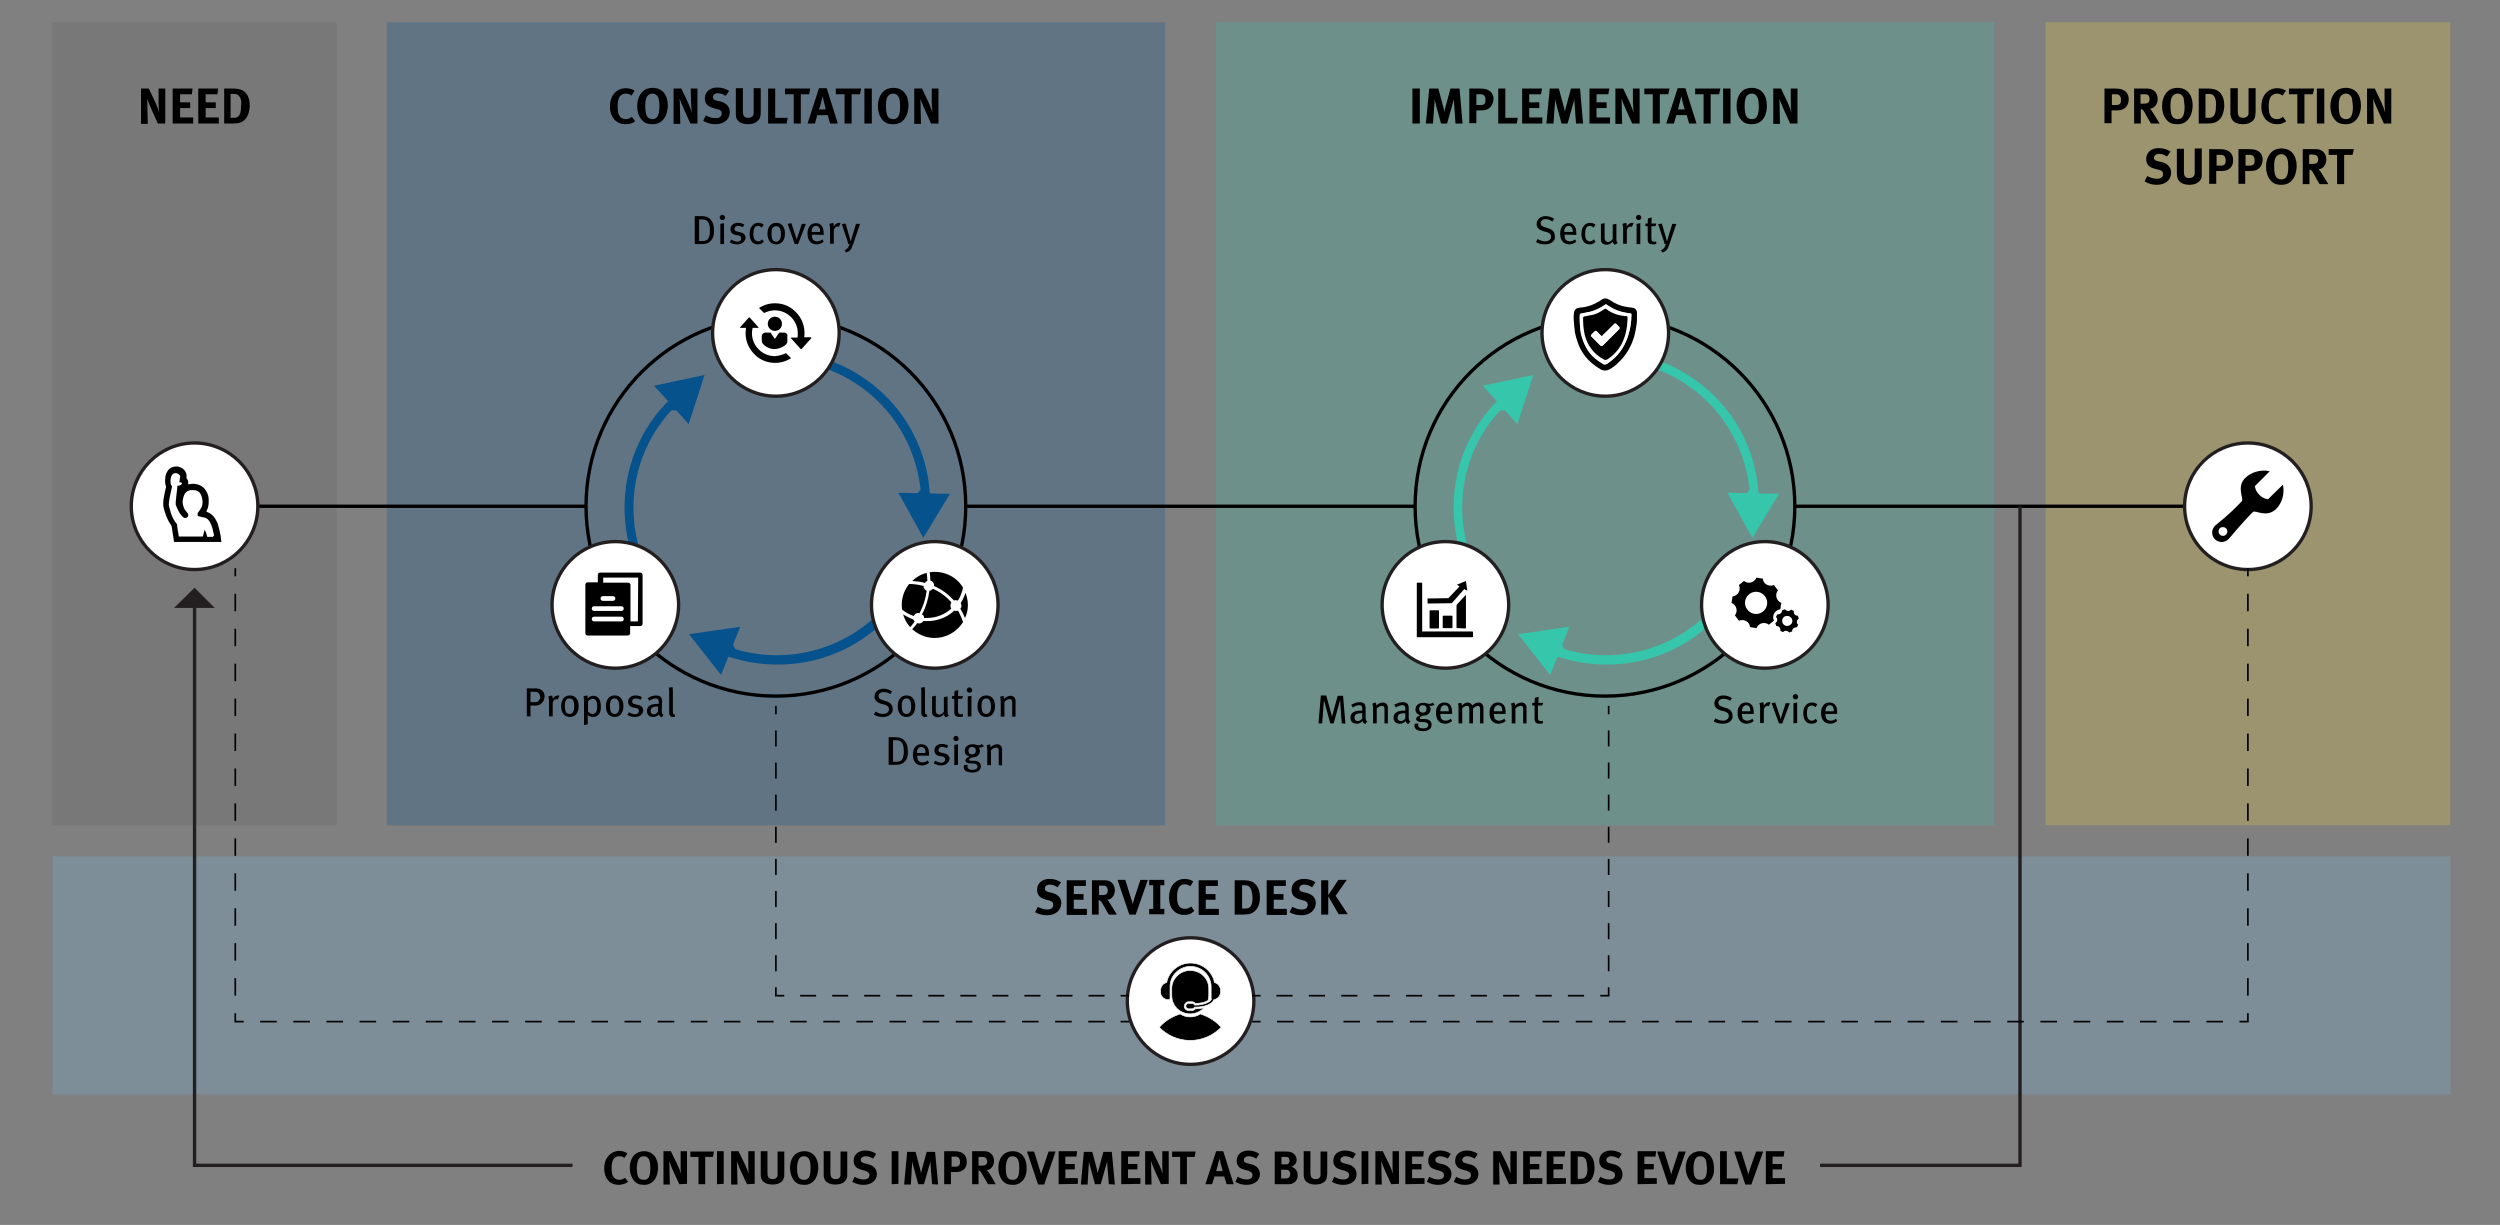 <svg xmlns="http://www.w3.org/2000/svg" xml:space="preserve" id="Layer_1" x="0" y="0" style="enable-background:new 0 0 742.7 363.9" version="1.1" viewBox="0 0 742.7 363.9">
  <rect x="0" y="0" width="742.7" height="363.9" fill="#808080" stroke="none"/>
  <style>
    .st5,.st7{fill:none;stroke:#000;stroke-miterlimit:10}.st7{stroke:#231f20}.st8{fill:#231f20}.st9{fill:#05528c}.st10{fill:#35c6ab}.st11{fill:#fff}.st12,.st13{fill:none;stroke:#000;stroke-width:.5}.st12{stroke-miterlimit:10}.st13{stroke-dasharray:0,0,5.19,5.19}.st13,.st16,.st19{stroke-miterlimit:10}.st16{fill:none;stroke:#000;stroke-width:.5;stroke-dasharray:0,0,4.77,4.77}.st19{stroke:#fff;stroke-width:.2}
  </style>
  <path d="M15.6 6.6H100v238.6H15.6z" style="opacity:.25;fill:#606063;enable-background:new"/>
  <path d="M15.6 254.4H728v70.7H15.6z" style="opacity:.25;fill:#77b9e2;enable-background:new"/>
  <path d="M114.9 6.6h231.2v238.6H114.9z" style="opacity:.25;fill:#05528c;enable-background:new"/>
  <path d="M361.3 6.6h231.2v238.6H361.3z" style="opacity:.25;fill:#35c6ab;enable-background:new"/>
  <path d="m46.9 36.7-1.8-4c-.6-1.3-1.2-2.8-1.4-3.4.1.9.1 2.1.1 3l.1 4.5h-2V26.3h2.3l2 4.2c.5 1.1.9 2.2 1.1 3-.1-.8-.2-2.1-.2-2.9v-4.3h2v10.4h-2.2zM51.3 36.7V26.3h5.9L57 28h-3.5v2.4h3v1.7h-3v2.8h3.9v1.8h-6.1zM58.9 36.7V26.3h5.9l-.2 1.7h-3.5v2.4h3v1.7h-3v2.8H65v1.8h-6.1zM73.1 35.1c-.6.9-1.6 1.4-2.5 1.5-.4 0-.9.1-1.5.1h-2.5V26.3h2.1c.6 0 1.4 0 1.8.1.9.1 1.7.4 2.3 1 1 1 1.4 2.3 1.4 4.2-.1 1.4-.4 2.6-1.1 3.5zm-1.9-6.3c-.3-.6-.8-.9-1.7-.9h-1V35h1.1c1.4 0 2-1.1 2-3.3.2-1.2.1-2.2-.4-2.9z"/>
  <path d="M607.7 6.6h120.2v238.6H607.7z" style="opacity:.25;fill:#f3d03c;enable-background:new"/>
  <path d="M630.6 32.5c-.5.2-.9.3-2.1.3h-1.2v3.8h-2.1V26.3h2.8c1.8 0 2.3.2 2.9.5 1 .5 1.5 1.5 1.5 2.7 0 1.4-.7 2.5-1.8 3zm-1.9-4.5h-1.3v3.2h1.1c.8 0 1.1-.1 1.4-.5.2-.3.2-.6.2-1.1 0-1-.5-1.6-1.4-1.6zM639 36.7c-.4-.7-.6-1-1-1.7-1-1.9-1.3-2.4-1.7-2.5-.1 0-.2-.1-.3-.1v4.3h-2V26.3h3.9c1.8 0 3.1 1.2 3.1 3.1 0 1.6-1 2.8-2.3 2.9.2.2.3.2.4.4.5.7 2.1 3.4 2.5 4H639zm-1.1-8.6c-.2-.1-.7-.1-1.2-.1h-.8v2.8h.7c.9 0 1.3-.1 1.6-.3.2-.2.4-.6.4-1 0-.7-.2-1.2-.7-1.4zM649 36.4c-.6.3-1.2.5-2.1.5-1.6 0-2.6-.4-3.4-1.5-.8-1-1.2-2.3-1.2-3.9 0-2.2.9-4 2.4-4.9.6-.3 1.4-.5 2.2-.5 2.8 0 4.5 2 4.5 5.3-.1 2.4-.9 4.1-2.4 5zm-.3-7.3c-.2-.5-.7-1.3-1.8-1.3-.7 0-1.3.4-1.6.9-.4.7-.5 1.6-.5 2.9 0 1.8.3 2.9.9 3.4.3.2.8.4 1.2.4 1.5 0 2.1-1.1 2.1-3.8-.1-1.1-.2-1.9-.3-2.5zM659.7 35.1c-.6.9-1.6 1.4-2.5 1.5-.4 0-.9.1-1.5.1h-2.5V26.3h2.1c.6 0 1.4 0 1.8.1.9.1 1.7.4 2.3 1 1 1 1.4 2.3 1.4 4.2-.1 1.4-.4 2.6-1.1 3.5zm-1.8-6.3c-.3-.6-.8-.9-1.7-.9h-1V35h1.1c1.4 0 2-1.1 2-3.3.1-1.2 0-2.2-.4-2.9zM669.9 34.9c-.3.8-1.3 2-3.5 2-1.6 0-2.8-.5-3.3-1.4-.3-.5-.5-1-.5-2v-7.3h2.2v6.9c0 .7.1 1 .2 1.2.2.5.7.7 1.4.7.9 0 1.5-.5 1.6-1.2V26.2h2.1v7c-.1 1.1-.1 1.3-.2 1.7zM676.5 36.9c-1.4 0-2.5-.5-3.4-1.4-.8-1-1.3-2.2-1.3-3.7 0-1.3.2-2.3.7-3.2.8-1.5 2.3-2.4 4-2.4 1 0 2.1.3 2.6.8l-1 1.4c-.5-.4-1.1-.6-1.7-.6-.7 0-1.4.4-1.8.9-.4.6-.6 1.5-.6 2.7 0 1.4.1 2.2.4 2.8.4.8 1.1 1.2 2 1.2.6 0 1.2-.2 1.8-.7l1 1.3c-.7.6-1.6.9-2.7.9zM687.1 28h-2.5v8.7h-2.1V28H680v-1.7h7.5l-.4 1.7zM688.3 36.7V26.3h2.2v10.4h-2.2zM699 36.4c-.6.3-1.2.5-2.1.5-1.6 0-2.6-.4-3.4-1.5-.8-1-1.2-2.3-1.2-3.9 0-2.2.9-4 2.4-4.9.6-.3 1.4-.5 2.2-.5 2.8 0 4.5 2 4.5 5.3-.1 2.4-.9 4.1-2.4 5zm-.3-7.3c-.2-.5-.7-1.3-1.8-1.3-.7 0-1.3.4-1.6.9-.4.7-.5 1.6-.5 2.9 0 1.8.3 2.9.9 3.4.3.2.8.4 1.2.4 1.5 0 2.1-1.1 2.1-3.8-.1-1.1-.2-1.9-.3-2.5zM708.2 36.7l-1.8-4c-.6-1.3-1.2-2.8-1.4-3.4.1.9.1 2.1.1 3l.1 4.5h-2V26.3h2.3l2 4.2c.5 1.1.9 2.2 1.1 3-.1-.8-.2-2.1-.2-2.9v-4.3h2v10.4h-2.2zM640.7 54.9c-1.2 0-2.5-.3-3.6-1l.8-1.6c1 .5 1.8.8 2.9.8 1.2 0 1.8-.5 1.8-1.4 0-.7-.4-1.1-1.4-1.3l-1.2-.3c-1-.3-1.7-.7-2-1.3-.3-.5-.4-1-.4-1.6 0-1.9 1.5-3.2 3.7-3.2 1.3 0 2.6.4 3.5 1l-1 1.5c-1-.6-1.7-.8-2.4-.8-.8 0-1.5.5-1.5 1.2 0 .5.3.8 1.2 1l1.3.3c1.7.5 2.6 1.6 2.6 3.1 0 2.2-1.7 3.6-4.3 3.6zM654 52.9c-.3.8-1.3 2-3.5 2-1.6 0-2.8-.5-3.3-1.4-.3-.5-.5-1-.5-2v-7.3h2.1V51c0 .7.1 1 .2 1.2.2.5.7.7 1.4.7.9 0 1.5-.5 1.6-1.2V44.1h2.1v7c0 1.2 0 1.4-.1 1.8zM661.7 50.5c-.5.2-.9.3-2.1.3h-1.2v3.8h-2.1V44.3h2.7c1.8 0 2.3.2 2.9.5 1 .5 1.5 1.5 1.5 2.7.1 1.4-.6 2.5-1.7 3zm-1.9-4.5h-1.3v3.2h1.1c.9 0 1.1-.1 1.4-.5.2-.3.2-.6.2-1.1 0-1-.5-1.6-1.4-1.6zM670.3 50.5c-.5.2-.9.3-2.1.3H667v3.8h-2V44.3h2.8c1.8 0 2.3.2 2.9.5 1 .5 1.5 1.5 1.5 2.7-.1 1.4-.7 2.5-1.9 3zm-1.9-4.5h-1.3v3.2h1.1c.8 0 1.1-.1 1.4-.5.2-.3.2-.6.2-1.1 0-1-.5-1.6-1.4-1.6zM679.9 54.4c-.6.3-1.2.5-2.1.5-1.6 0-2.6-.4-3.4-1.5-.8-1-1.2-2.3-1.2-3.9 0-2.2.9-4 2.4-4.9.6-.3 1.4-.5 2.2-.5 2.8 0 4.5 2 4.5 5.3-.1 2.4-.9 4.1-2.4 5zm-.4-7.3c-.2-.5-.7-1.3-1.8-1.3-.7 0-1.3.4-1.6.9-.4.7-.5 1.6-.5 2.8 0 1.8.3 2.9.9 3.4.3.2.8.4 1.2.4 1.5 0 2.1-1.1 2.1-3.8 0-1-.1-1.8-.3-2.4zM689.1 54.7c-.4-.7-.6-1-1-1.7-1-1.9-1.3-2.4-1.7-2.5-.1 0-.2-.1-.3-.1v4.3h-2V44.3h3.9c1.8 0 3.1 1.2 3.1 3.1 0 1.6-1 2.8-2.3 2.9.2.2.3.2.4.4.5.7 2.1 3.4 2.5 4h-2.6zm-1.1-8.6c-.2-.1-.7-.2-1.2-.2h-.8v2.8h.7c.9 0 1.3-.1 1.6-.3.2-.2.4-.6.4-1 0-.6-.2-1.1-.7-1.3zM698.9 46h-2.5v8.7h-2.1V46h-2.5v-1.7h7.5l-.4 1.7zM183.9 352c-1.3 0-2.4-.4-3.2-1.3s-1.2-2.1-1.2-3.5c0-1.2.2-2.2.7-3 .8-1.4 2.2-2.3 3.7-2.3 1 0 1.9.3 2.5.8l-.9 1.3c-.5-.4-1-.5-1.6-.5-.7 0-1.3.3-1.6.8-.4.6-.6 1.4-.6 2.5 0 1.3.1 2.1.4 2.6.4.7 1 1.1 1.9 1.1.6 0 1.1-.2 1.7-.6l.9 1.2c-.8.6-1.6.8-2.7.9zM193.3 351.5c-.6.3-1.1.5-1.9.5-1.5 0-2.4-.4-3.2-1.4-.7-1-1.1-2.2-1.1-3.6 0-2.1.8-3.8 2.2-4.5.6-.3 1.3-.5 2-.5 2.6 0 4.2 1.9 4.2 5-.1 2.1-.8 3.7-2.2 4.5zm-.4-6.8c-.1-.5-.7-1.2-1.7-1.2-.7 0-1.2.3-1.5.9s-.5 1.5-.5 2.7c0 1.7.3 2.7.9 3.1.3.2.7.3 1.2.3 1.4 0 1.9-1 1.9-3.5 0-1.1-.1-1.8-.3-2.3zM201.8 351.8l-1.7-3.7c-.6-1.2-1.1-2.6-1.3-3.2.1.8.1 2 .1 2.8l.1 4.2h-1.9V342h2.2l1.9 3.9c.5 1 .9 2.1 1.1 2.8-.1-.8-.1-2-.1-2.7v-4h1.9v9.7l-2.3.1zM211.8 343.7h-2.3v8.1h-2v-8.1h-2.4v-1.6h7l-.3 1.6zM213 351.8V342h2v9.7l-2 .1zM221.9 351.8l-1.7-3.7c-.6-1.2-1.1-2.6-1.3-3.2.1.8.1 2 .1 2.8l.1 4.2h-1.9V342h2.2l1.9 3.9c.5 1 .9 2.1 1.1 2.8-.1-.8-.1-2-.1-2.7v-4h1.9v9.7l-2.3.1zM232.8 350.1c-.2.8-1.2 1.8-3.3 1.8-1.5 0-2.6-.5-3.1-1.3-.3-.5-.4-.9-.4-1.8V342h2v6.4c0 .6.1 1 .2 1.2.2.4.7.7 1.3.7.9 0 1.4-.4 1.5-1.1V342.1h2v6.6c0 .8 0 1-.2 1.4zM240.9 351.5c-.6.3-1.1.5-1.9.5-1.5 0-2.4-.4-3.2-1.4-.7-1-1.1-2.2-1.1-3.6 0-2.1.8-3.8 2.2-4.5.6-.3 1.3-.5 2-.5 2.6 0 4.2 1.9 4.2 5-.1 2.1-.8 3.7-2.2 4.5zm-.4-6.8c-.1-.5-.7-1.2-1.7-1.2-.7 0-1.2.3-1.5.9s-.5 1.5-.5 2.7c0 1.7.3 2.7.9 3.1.3.2.7.3 1.2.3 1.4 0 1.9-1 1.9-3.5 0-1.1-.1-1.8-.3-2.3zM251.5 350.1c-.2.8-1.2 1.8-3.3 1.8-1.5 0-2.6-.5-3.1-1.3-.3-.5-.4-.9-.4-1.8V342h2v6.4c0 .6.1 1 .2 1.2.2.4.7.7 1.3.7.9 0 1.4-.4 1.5-1.1V342.1h2v6.6c0 .8 0 1-.2 1.4zM256.5 352c-1.1 0-2.3-.3-3.3-.9l.7-1.5c.9.5 1.7.8 2.7.8 1.1 0 1.7-.5 1.7-1.3 0-.6-.4-1-1.3-1.3l-1.1-.3c-1-.3-1.6-.6-1.9-1.2-.3-.4-.4-.9-.4-1.5 0-1.8 1.4-3 3.5-3 1.2 0 2.4.4 3.2 1l-.9 1.4c-.9-.5-1.5-.7-2.3-.7s-1.4.5-1.4 1.1c0 .5.3.8 1.1 1l1.2.3c1.6.4 2.5 1.5 2.5 2.9 0 1.9-1.6 3.2-4 3.2zM264.9 351.8V342h2v9.7l-2 .1zM276.9 351.8l-.4-5.2c0-.6-.1-1.1-.1-1.6-.1.6-.2.9-.4 1.5l-1.5 5.3h-1.7l-1.4-5.1c-.1-.5-.3-1.2-.4-1.7 0 .6 0 1.1-.1 1.8l-.3 5.1h-2l.9-9.7h2.5l1.3 4.9c.2.7.2 1 .3 1.5.1-.5.2-1 .4-1.6l1.3-4.8h2.5l.9 9.7-1.8-.1zM285.6 347.9c-.5.2-.9.3-2 .3h-1.1v3.6h-2V342h2.6c1.6 0 2.2.2 2.7.5.9.5 1.4 1.4 1.4 2.5.1 1.3-.5 2.4-1.6 2.9zm-1.7-4.3h-1.2v3h1c.8 0 1-.1 1.3-.5.2-.3.2-.5.2-1 0-.9-.5-1.5-1.3-1.5zM293.5 351.8c-.4-.6-.5-.9-.9-1.6-1-1.8-1.3-2.2-1.6-2.4-.1 0-.2-.1-.3-.1v4.1h-1.9V342h3.6c1.7 0 2.9 1.1 2.9 2.9 0 1.5-1 2.7-2.2 2.7.2.1.3.2.4.4.5.6 2 3.2 2.3 3.8h-2.3zm-1-8c-.2-.1-.6-.1-1.1-.1h-.7v2.6h.7c.8 0 1.2-.1 1.5-.3.2-.2.4-.6.4-1-.1-.7-.4-1.1-.8-1.2zM302.9 351.5c-.6.3-1.1.5-2 .5-1.5 0-2.4-.4-3.2-1.4-.7-1-1.1-2.2-1.1-3.6 0-2.1.8-3.8 2.2-4.5.6-.3 1.3-.5 2-.5 2.6 0 4.2 1.9 4.2 5 0 2.1-.7 3.7-2.1 4.5zm-.4-6.8c-.1-.5-.7-1.2-1.7-1.2-.7 0-1.2.3-1.5.9s-.5 1.5-.5 2.7c0 1.7.3 2.7.9 3.1.3.2.7.3 1.2.3 1.4 0 1.9-1 1.9-3.5 0-1.1-.1-1.8-.3-2.3zM310.2 351.9h-1.8l-3.3-9.8h2.1l1.6 5.1c.1.4.3 1 .5 1.7.1-.6.4-1.4.6-2l1.6-4.8h2.1l-3.4 9.8zM314.5 351.8V342h5.5l-.2 1.6h-3.3v2.2h2.8v1.6h-2.8v2.6h3.7v1.7l-5.7.1zM329.4 351.8l-.4-5.2c0-.6-.1-1.1-.1-1.6-.1.6-.2.9-.4 1.5l-1.5 5.3h-1.7l-1.4-5.1c-.1-.5-.3-1.2-.4-1.7 0 .6 0 1.1-.1 1.8l-.3 5.1h-2l.9-9.7h2.5l1.3 4.9c.2.7.2 1 .3 1.5.1-.5.2-1 .4-1.6l1.3-4.8h2.5l.9 9.7-1.8-.1zM333.1 351.8V342h5.5l-.2 1.6h-3.3v2.2h2.8v1.6h-2.8v2.6h3.7v1.7l-5.7.1zM344.9 351.8l-1.7-3.7c-.5-1.2-1.1-2.6-1.3-3.2.1.8.1 2 .1 2.8l.1 4.2h-1.9V342h2.2l1.9 3.9c.5 1 .9 2.1 1.1 2.8-.1-.8-.1-2-.1-2.7v-4h1.9v9.7l-2.3.1zM354.9 343.7h-2.3v8.1h-2v-8.1h-2.4v-1.6h7l-.3 1.6zM364.4 351.8l-.7-2.3h-2.9l-.7 2.3h-2l3.2-9.8h2.1l3.1 9.8h-2.1zm-1.7-5.9-.4-1.7c-.1.2-.3 1.2-.5 1.9s-.3 1.2-.5 1.8h1.9c0-.3-.3-1.3-.5-2zM370.3 352c-1.1 0-2.3-.3-3.3-.9l.7-1.5c.9.5 1.7.8 2.7.8 1.1 0 1.7-.5 1.7-1.3 0-.6-.4-1-1.3-1.3l-1.1-.3c-1-.3-1.6-.6-1.9-1.2-.3-.4-.4-.9-.4-1.5 0-1.8 1.4-3 3.5-3 1.2 0 2.4.4 3.2 1l-.9 1.4c-.9-.5-1.5-.7-2.3-.7s-1.4.5-1.4 1.1c0 .5.3.8 1.1 1l1.2.3c1.6.4 2.5 1.5 2.5 2.9 0 1.9-1.6 3.2-4 3.2zM383 351.8h-4.3v-9.7h3.3c1.2 0 1.8.2 2.4.7.5.5.8 1 .8 1.7s-.2 1.2-.7 1.6c-.3.3-.5.4-.9.5 1.2.4 1.9 1.2 1.9 2.5.1 1.3-.8 2.6-2.5 2.7zm-.4-8c-.2-.1-.4-.1-.8-.1h-1.1v2.2h1.1c.5 0 .7 0 .8-.1.3-.1.5-.6.5-1s-.2-.8-.5-1zm0 3.8c-.2-.1-.4-.1-.8-.1h-1.2v2.6h1.3c.4 0 .7-.1.9-.2.3-.2.5-.7.5-1.1 0-.5-.2-1-.7-1.2zM394.1 350.1c-.2.8-1.2 1.8-3.3 1.8-1.5 0-2.6-.5-3.1-1.3-.3-.5-.4-.9-.4-1.8V342h2v6.4c0 .6.1 1 .2 1.2.2.4.7.7 1.3.7.9 0 1.4-.4 1.5-1.1V342.1h2v6.6c-.1.8-.1 1-.2 1.4zM399 352c-1.1 0-2.3-.3-3.3-.9l.7-1.5c.9.5 1.7.8 2.7.8 1.1 0 1.7-.5 1.7-1.3 0-.6-.4-1-1.3-1.3l-1.1-.3c-1-.3-1.6-.6-1.9-1.2-.3-.4-.4-.9-.4-1.5 0-1.8 1.4-3 3.5-3 1.2 0 2.4.4 3.2 1l-.9 1.4c-.9-.5-1.5-.7-2.3-.7s-1.4.5-1.4 1.1c0 .5.3.8 1.1 1l1.2.3c1.6.4 2.5 1.5 2.5 2.9.1 1.9-1.5 3.2-4 3.2zM404.5 351.8V342h2v9.7l-2 .1zM413.3 351.8l-1.7-3.7c-.5-1.2-1.1-2.6-1.3-3.2.1.8.1 2 .1 2.8l.1 4.2h-1.9V342h2.2l1.9 3.9c.5 1 .9 2.1 1.1 2.8-.1-.8-.1-2-.1-2.7v-4h1.9v9.7l-2.3.1zM417.5 351.8V342h5.5l-.2 1.6h-3.3v2.2h2.8v1.6h-2.8v2.6h3.7v1.7l-5.7.1zM427.2 352c-1.1 0-2.3-.3-3.3-.9l.7-1.5c.9.5 1.7.8 2.7.8 1.1 0 1.7-.5 1.7-1.3 0-.6-.4-1-1.3-1.3l-1.1-.3c-1-.3-1.6-.6-1.9-1.2-.3-.4-.4-.9-.4-1.5 0-1.8 1.4-3 3.5-3 1.2 0 2.4.4 3.2 1l-.9 1.4c-.9-.5-1.5-.7-2.3-.7s-1.4.5-1.4 1.1c0 .5.3.8 1.1 1l1.2.3c1.6.4 2.5 1.5 2.5 2.9 0 1.9-1.6 3.2-4 3.2zM435.2 352c-1.1 0-2.3-.3-3.3-.9l.7-1.5c.9.5 1.7.8 2.7.8 1.1 0 1.7-.5 1.7-1.3 0-.6-.4-1-1.3-1.3l-1.1-.3c-1-.3-1.6-.6-1.9-1.2-.3-.4-.4-.9-.4-1.5 0-1.8 1.4-3 3.5-3 1.2 0 2.4.4 3.2 1l-.9 1.4c-.9-.5-1.5-.7-2.3-.7s-1.4.5-1.4 1.1c0 .5.3.8 1.1 1l1.2.3c1.6.4 2.5 1.5 2.5 2.9 0 1.9-1.6 3.2-4 3.2zM448.3 351.8l-1.7-3.7c-.5-1.2-1.1-2.6-1.3-3.2.1.8.1 2 .1 2.8l.1 4.2h-1.9V342h2.2l1.9 3.9c.5 1 .9 2.1 1.1 2.8-.1-.8-.1-2-.1-2.7v-4h1.9v9.7l-2.3.1zM452.5 351.8V342h5.5l-.2 1.6h-3.3v2.2h2.8v1.6h-2.8v2.6h3.7v1.7l-5.7.1zM459.5 351.8V342h5.5l-.2 1.6h-3.3v2.2h2.8v1.6h-2.8v2.6h3.7v1.7l-5.7.1zM472.8 350.3c-.6.8-1.5 1.3-2.4 1.4-.4 0-.8.1-1.4.1h-2.4V342h2c.6 0 1.3 0 1.7.1.8.1 1.5.4 2.1 1 .9.9 1.3 2.1 1.3 3.9 0 1.3-.3 2.4-.9 3.3zm-1.7-5.9c-.3-.5-.8-.8-1.5-.8h-.9v6.6h1c1.3 0 1.9-1 1.9-3-.1-1.2-.2-2.1-.5-2.8zM478 352c-1.1 0-2.3-.3-3.3-.9l.7-1.5c.9.5 1.7.8 2.7.8 1.1 0 1.7-.5 1.7-1.3 0-.6-.4-1-1.3-1.3l-1.1-.3c-1-.3-1.6-.6-1.9-1.2-.3-.4-.4-.9-.4-1.5 0-1.8 1.4-3 3.5-3 1.2 0 2.4.4 3.2 1l-.9 1.4c-.9-.5-1.5-.7-2.3-.7s-1.4.5-1.4 1.1c0 .5.3.8 1.1 1l1.2.3c1.6.4 2.5 1.5 2.5 2.9.1 1.9-1.5 3.2-4 3.2zM486.5 351.8V342h5.5l-.2 1.6h-3.3v2.2h2.8v1.6h-2.8v2.6h3.7v1.7l-5.7.1zM497.4 351.9h-1.8l-3.3-9.8h2.1l1.6 5.1c.1.4.3 1 .5 1.7.1-.6.4-1.4.6-2l1.6-4.8h2.1l-3.4 9.8zM507.1 351.5c-.6.3-1.1.5-2 .5-1.5 0-2.4-.4-3.2-1.4-.7-1-1.1-2.2-1.1-3.6 0-2.1.8-3.8 2.2-4.5.6-.3 1.3-.5 2-.5 2.6 0 4.2 1.9 4.2 5 .1 2.1-.7 3.7-2.1 4.5zm-.3-6.8c-.1-.5-.7-1.2-1.7-1.2-.7 0-1.2.3-1.5.9s-.5 1.5-.5 2.7c0 1.7.3 2.7.9 3.1.3.2.7.3 1.2.3 1.4 0 1.9-1 1.9-3.5-.1-1.1-.2-1.8-.3-2.3zM516.1 351.8H511V342h2v8.1h3.5l-.4 1.7zM520.3 351.9h-1.8l-3.3-9.8h2.1l1.6 5.1c.1.4.3 1 .5 1.7.1-.6.4-1.4.6-2l1.7-4.8h2.1l-3.5 9.8zM524.6 351.8V342h5.5l-.2 1.6h-3.3v2.2h2.8v1.6h-2.8v2.6h3.7v1.7l-5.7.1zM459 72.6c-1 0-1.9-.2-2.7-.7l.5-.9c.7.4 1.4.7 2.2.7 1.1 0 1.8-.6 1.8-1.4 0-.7-.4-1.1-1.4-1.4l-.9-.2c-1.2-.4-2-1-2-2.1 0-1.4 1.1-2.4 2.7-2.4.9 0 1.8.3 2.5.8l-.5.8c-.8-.5-1.3-.7-2-.7-.9 0-1.5.5-1.5 1.2 0 .6.3.9 1.2 1.2l1 .3c1.1.3 2 1 2 2.3.3 1.1-.7 2.5-2.9 2.5zM464.8 69.7c0 .6.1 1 .2 1.3.3.5.8.7 1.4.7s1-.2 1.5-.6l.4.7c-.6.5-1.3.8-2.1.8-1.7 0-2.7-1.2-2.7-3.2 0-1 .2-1.7.7-2.3.5-.6 1.1-.8 1.8-.8s1.2.2 1.6.7c.5.5.7 1.2.7 2.6v.2l-3.5-.1zm2.1-2.2c-.2-.2-.5-.4-.9-.4-.8 0-1.3.7-1.3 1.8h2.5c.1-.6-.1-1.1-.3-1.4zM472.3 72.6c-.9 0-1.5-.3-1.9-.9s-.6-1.3-.6-2.2c0-1.4.4-2.1 1-2.7.4-.4 1-.6 1.6-.6s1.2.2 1.6.6l-.6.8c-.4-.3-.7-.5-1.1-.5-.5 0-.9.2-1.1.7-.2.4-.3 1-.3 1.8s.2 1.4.5 1.7c.2.2.5.4.9.4s.9-.2 1.2-.6l.5.7c-.5.6-1 .8-1.7.8zM479.7 72.7c-.3-.2-.5-.5-.6-.9-.5.6-1.1.9-1.8.9s-1.4-.3-1.6-.9c-.1-.2-.1-.6-.1-1v-4.3l1.1-.2v4.2c0 .6.1.8.3 1.1.2.1.4.3.7.3.5 0 1.1-.4 1.4-.9v-4.3l1.1-.2V71c0 .6.1 1 .4 1.2l-.9.5zM484.8 67.4c-.1 0-.2-.1-.3-.1-.7 0-1.2.6-1.2 1.2v3.9h-1.1V68c0-.7-.1-1.1-.2-1.5l1.1-.3c.1.2.2.6.2.9v.1c.5-.7 1-1 1.6-1 .1 0 .3 0 .4.1l-.5 1.1zM486.8 65.4c-.4 0-.8-.4-.8-.8s.4-.8.8-.8.8.4.8.8c0 .5-.4.8-.8.8zm-.6 7.1v-6l1.1-.2v6.2h-1.1zM491.8 67.2h-1.2v3.6c0 .7.2 1 .8 1 .2 0 .4 0 .6-.1l.1.7c-.3.2-.7.2-1.1.2-.3 0-.8-.1-1.1-.3-.2-.2-.4-.4-.4-1.2v-3.9h-.7v-.8h.7c0-.5 0-1.1.1-1.5l1.1-.3c0 .4-.1 1.2-.1 1.8h1.5l-.3.8zM495.9 72.7c-.3.8-.6 1.5-1 1.8-.3.2-.7.4-1.1.5l-.4-.7c.4-.1.7-.3 1-.7.2-.2.3-.6.5-1.2l-.4.1c-.2-.7-.3-1.3-.6-2l-1.3-3.9 1.1-.2 1.1 3.8c.1.4.3 1 .4 1.4h.1c.1-.4.2-.9.4-1.5l1.1-3.6h1.2l-2.1 6.2zM211.3 71.4c-.6.7-1.3 1.1-2.8 1.1h-2.1v-8.3h1.9c1.4 0 2.3.3 3.1 1.4.5.7.7 1.6.7 2.8.1 1.3-.2 2.3-.8 3zm-1-5.5c-.5-.6-.9-.7-1.7-.7h-.9v6.4h.9c.9 0 1.6-.2 1.9-.9.3-.6.4-1.3.4-2.1 0-1.3-.1-2.1-.6-2.7zM214.6 65.4c-.4 0-.8-.4-.8-.8s.4-.8.8-.8.8.4.8.8c0 .5-.4.8-.8.8zm-.6 7.1v-6l1.1-.2v6.2H214zM219 72.6c-.7 0-1.6-.2-2.2-.6l.4-.8c.6.3 1.3.6 1.9.6s1.1-.4 1.1-1c0-.5-.3-.8-1-.9l-.7-.1c-.9-.2-1.5-.8-1.5-1.7 0-1.1.9-1.9 2.2-1.9.7 0 1.4.2 1.9.5l-.4.8c-.6-.3-1-.4-1.5-.4-.6 0-1 .4-1 .9 0 .4.2.7.9.8l.8.2c1.1.2 1.6.9 1.6 1.7-.2 1.1-1.1 1.9-2.5 1.9zM225.2 72.6c-.9 0-1.5-.3-1.9-.9s-.6-1.3-.6-2.2c0-1.4.4-2.1 1-2.7.4-.4 1-.6 1.6-.6s1.2.2 1.6.6l-.6.8c-.4-.3-.7-.5-1.1-.5-.5 0-.9.2-1.1.7-.2.4-.3 1-.3 1.8s.2 1.4.5 1.7c.2.2.5.4.9.4s.9-.2 1.2-.6l.5.7c-.5.6-1 .8-1.7.8zM230.6 72.6c-1.6 0-2.6-1.2-2.6-3.2s1-3.2 2.6-3.2c1.8 0 2.6 1.4 2.6 3.2 0 2-1 3.2-2.6 3.2zm0-5.4c-1 0-1.4.7-1.4 2.2 0 1.8.5 2.4 1.4 2.4.8 0 1.4-.7 1.4-2.2 0-1.9-.6-2.4-1.4-2.4zM237.1 72.5h-1l-2.1-6 1.1-.2 1.2 3.6c.1.4.3.9.4 1.3.1-.4.2-.8.4-1.3l1.1-3.4h1.2l-2.3 6zM241.2 69.7c0 .6.1 1 .2 1.3.3.5.8.7 1.4.7s1-.2 1.5-.6l.4.7c-.6.5-1.3.8-2.1.8-1.7 0-2.7-1.2-2.7-3.2 0-1 .2-1.7.7-2.3.5-.6 1.1-.8 1.8-.8s1.2.2 1.6.7c.5.5.7 1.2.7 2.6v.2l-3.5-.1zm2.1-2.2c-.2-.2-.5-.4-.9-.4-.8 0-1.3.7-1.3 1.8h2.5c.1-.6 0-1.1-.3-1.4zM249.2 67.4c-.1 0-.2-.1-.3-.1-.7 0-1.2.6-1.2 1.2v3.9h-1.1V68c0-.7-.1-1.1-.2-1.5l1.1-.3c.1.2.2.6.2.9v.1c.5-.7 1-1 1.6-1 .1 0 .3 0 .4.1l-.5 1.1zM253.4 72.7c-.3.8-.6 1.5-1 1.8-.3.2-.7.4-1.1.5l-.4-.7c.4-.1.7-.3 1-.7.2-.2.3-.6.5-1.2l-.4.1c-.2-.7-.3-1.3-.6-2l-1.3-3.9 1.1-.2 1.1 3.8c.1.4.3 1 .4 1.4h.1c.1-.4.2-.9.4-1.5l1.1-3.6h1.2l-2.1 6.2zM185.9 36.9c-1.4 0-2.6-.5-3.4-1.4-.8-1-1.3-2.2-1.3-3.7 0-1.3.2-2.3.7-3.2.8-1.5 2.3-2.4 4-2.4 1 0 2.1.3 2.6.8l-.9 1.4c-.5-.4-1.1-.6-1.7-.6-.7 0-1.4.3-1.8.9-.4.6-.6 1.5-.6 2.7 0 1.4.1 2.2.4 2.8.4.8 1.1 1.2 2 1.2.6 0 1.2-.2 1.8-.7l1 1.3c-.7.6-1.6.9-2.8.9zM196 36.4c-.6.3-1.2.5-2.1.5-1.6 0-2.6-.4-3.4-1.5-.8-1-1.2-2.3-1.2-3.9 0-2.2.9-4 2.4-4.9.6-.3 1.4-.5 2.2-.5 2.8 0 4.5 2 4.5 5.3-.1 2.4-.9 4.1-2.4 5zm-.4-7.3c-.2-.5-.7-1.3-1.8-1.3-.7 0-1.3.4-1.6.9-.4.7-.5 1.6-.5 2.9 0 1.8.3 2.9.9 3.4.3.2.8.4 1.2.4 1.4 0 2.1-1.1 2.1-3.8 0-1.1-.1-1.9-.3-2.5zM205.1 36.7l-1.8-4c-.6-1.3-1.2-2.8-1.4-3.4.1.9.1 2.1.1 3l.1 4.5h-2V26.3h2.3l2 4.2c.5 1.1.9 2.2 1.1 3-.1-.8-.1-2.1-.2-2.9l-.1-4.3h2v10.4h-2.1zM212.5 36.9c-1.2 0-2.5-.3-3.6-1l.8-1.6c1 .5 1.8.8 2.9.8 1.2 0 1.8-.5 1.8-1.4 0-.7-.4-1.1-1.4-1.3l-1.1-.3c-1-.3-1.7-.7-2.1-1.3-.3-.5-.4-1-.4-1.6 0-1.9 1.5-3.2 3.7-3.2 1.3 0 2.6.4 3.5 1l-1 1.5c-.9-.6-1.6-.8-2.4-.8-.9 0-1.4.5-1.4 1.2 0 .5.3.8 1.1 1l1.3.3c1.7.5 2.6 1.6 2.6 3.1 0 2.2-1.7 3.6-4.3 3.6zM225.8 34.9c-.3.8-1.3 2-3.5 2-1.6 0-2.8-.5-3.3-1.4-.4-.5-.4-1-.4-2v-7.3h2.1v6.9c0 .6.1 1 .2 1.2.2.5.7.7 1.4.7.9 0 1.5-.5 1.6-1.2V26.2h2.1v7c0 1.1-.1 1.3-.2 1.7zM233.7 36.7h-5.5V26.3h2.1V35h3.7l-.3 1.7zM240.4 28h-2.5v8.7h-2.1V28h-2.6v-1.7h7.5l-.3 1.7zM246.6 36.7l-.7-2.5h-3.1l-.7 2.5h-2.2l3.4-10.5h2.3l3.3 10.5h-2.3zm-1.8-6.3-.4-1.8c-.1.2-.3 1.3-.5 2-.2.8-.3 1.2-.6 1.9h2c0-.2-.3-1.4-.5-2.1zM255.5 28H253v8.7h-2.1V28h-2.6v-1.7h7.5l-.3 1.7zM256.8 36.7V26.3h2.2v10.4h-2.2zM267.5 36.4c-.6.3-1.2.5-2.1.5-1.6 0-2.6-.4-3.4-1.5-.8-1-1.2-2.3-1.2-3.9 0-2.2.9-4 2.4-4.9.6-.3 1.4-.5 2.2-.5 2.8 0 4.5 2 4.5 5.3-.1 2.4-.9 4.1-2.4 5zm-.4-7.3c-.2-.5-.7-1.3-1.8-1.3-.7 0-1.3.4-1.6.9-.4.7-.5 1.6-.5 2.9 0 1.8.3 2.9.9 3.4.3.2.8.4 1.2.4 1.5 0 2.1-1.1 2.1-3.8 0-1.1-.1-1.9-.3-2.5zM276.6 36.7l-1.8-4c-.6-1.3-1.2-2.8-1.4-3.4.1.9.1 2.1.1 3l.1 4.5h-2V26.3h2.3l2 4.2c.5 1.1.9 2.2 1.1 3-.1-.8-.1-2.1-.2-2.9v-4.3h2v10.4h-2.2zM419.6 36.7V26.3h2.2v10.4h-2.2zM432.4 36.7l-.4-5.6c0-.7-.1-1.2-.1-1.7-.1.6-.2 1-.4 1.6l-1.6 5.7h-1.8l-1.5-5.5c-.1-.5-.3-1.2-.4-1.8 0 .6 0 1.2-.1 1.9l-.4 5.4h-2.1l1-10.4h2.7l1.4 5.2c.2.8.3 1.1.4 1.7.1-.5.2-1.1.4-1.7l1.4-5.2h2.7l.9 10.4h-2.1zM441.8 32.5c-.5.2-.9.3-2.1.3h-1.1v3.8h-2.1V26.3h2.8c1.8 0 2.3.2 2.9.5 1 .5 1.5 1.5 1.5 2.7-.1 1.4-.8 2.5-1.9 3zm-1.9-4.5h-1.3v3.2h1.1c.9 0 1.1-.1 1.4-.5.2-.3.2-.6.2-1.1 0-1-.5-1.6-1.4-1.6zM450.6 36.7h-5.5V26.3h2.1V35h3.7l-.3 1.7zM452.2 36.7V26.3h5.9l-.3 1.7h-3.5v2.4h3v1.7h-3v2.8h3.9v1.8h-6zM468.2 36.7l-.4-5.6c0-.7-.1-1.2-.1-1.7-.1.6-.2 1-.4 1.6l-1.6 5.7h-1.8l-1.5-5.5c-.1-.5-.3-1.2-.4-1.8 0 .6 0 1.2-.1 1.9l-.4 5.4h-2.1l1-10.4h2.7l1.4 5.2c.2.8.3 1.1.4 1.7.1-.5.2-1.1.4-1.7l1.4-5.2h2.7l.9 10.4h-2.1zM472.2 36.7V26.3h5.9l-.3 1.7h-3.5v2.4h3v1.7h-3v2.8h4v1.8h-6.1zM484.9 36.7l-1.8-4c-.6-1.3-1.2-2.8-1.4-3.4.1.9.1 2.1.1 3l.1 4.5h-2V26.3h2.3l2 4.2c.5 1.1.9 2.2 1.1 3-.1-.8-.1-2.1-.2-2.9v-4.3h2v10.4h-2.2zM495.6 28h-2.5v8.7H491V28h-2.5v-1.7h7.5l-.4 1.7zM501.8 36.7l-.7-2.5H498l-.7 2.5H495l3.4-10.5h2.3l3.3 10.5h-2.2zm-1.9-6.3-.4-1.8c-.1.2-.3 1.3-.5 2-.2.8-.3 1.2-.5 1.9h2c-.1-.2-.4-1.4-.6-2.1zM510.7 28h-2.5v8.7h-2.1V28h-2.5v-1.7h7.5l-.4 1.7zM511.9 36.7V26.3h2.2v10.4h-2.2zM522.6 36.4c-.6.3-1.2.5-2.1.5-1.6 0-2.6-.4-3.4-1.5-.8-1-1.2-2.3-1.2-3.9 0-2.2.8-4 2.3-4.9.6-.3 1.4-.5 2.2-.5 2.8 0 4.5 2 4.5 5.3 0 2.4-.8 4.1-2.3 5zm-.4-7.3c-.2-.5-.7-1.3-1.8-1.3-.7 0-1.3.4-1.6.9-.4.7-.5 1.6-.5 2.9 0 1.8.3 2.9.9 3.4.3.2.8.4 1.2.4 1.5 0 2.1-1.1 2.1-3.8 0-1.1-.1-1.9-.3-2.5zM531.8 36.7l-1.8-4c-.6-1.3-1.2-2.8-1.4-3.4.1.9.1 2.1.1 3l.1 4.5h-2V26.3h2.3l2 4.2c.5 1.1.9 2.2 1.1 3-.1-.8-.2-2.1-.2-2.9v-4.3h2v10.4h-2.2zM262.3 213c-1 0-1.9-.2-2.7-.7l.5-.9c.7.4 1.4.7 2.2.7 1.1 0 1.8-.6 1.8-1.4 0-.7-.4-1.1-1.4-1.4l-.9-.2c-1.2-.4-2-1-2-2.1 0-1.4 1.1-2.4 2.7-2.4.9 0 1.8.3 2.5.8l-.5.8c-.8-.5-1.3-.6-2-.6-.9 0-1.5.5-1.5 1.2 0 .6.3.9 1.2 1.2l1 .3c1.1.3 2 1 2 2.3.2 1-.8 2.4-2.9 2.4zM269.3 213c-1.6 0-2.6-1.2-2.6-3.2s1-3.2 2.6-3.2c1.8 0 2.6 1.4 2.6 3.2 0 2-1 3.2-2.6 3.2zm0-5.5c-1 0-1.4.7-1.4 2.2 0 1.8.5 2.4 1.4 2.4.8 0 1.4-.6 1.4-2.2 0-1.8-.5-2.4-1.4-2.4zM274.8 213c-.4 0-.7-.1-.9-.5-.2-.2-.2-.5-.2-1V206c0-.9 0-1.3-.1-1.7l1.1-.2c.1.4.1 1 .1 1.7v5.6c0 .4 0 .6.2.7.1.1.2.1.3.1l.2.7c-.3 0-.5.1-.7.1zM281 213.1c-.3-.2-.5-.5-.6-.9-.5.6-1.1.9-1.8.9s-1.4-.4-1.6-.9c-.1-.2-.1-.6-.1-1v-4.3l1.1-.2v4.2c0 .6.1.9.3 1.1.2.1.4.3.7.3.5 0 1.1-.4 1.4-.9v-4.3l1.1-.2v4.5c0 .6.1 1 .4 1.2l-.9.5zM285.8 207.6h-1.2v3.6c0 .7.2 1 .8 1 .2 0 .4 0 .6-.1l.1.7c-.3.2-.7.2-1.1.2-.3 0-.8-.1-1.1-.3-.2-.2-.4-.4-.4-1.2v-3.9h-.7v-.8h.7c0-.5 0-1.1.1-1.5l1.1-.3c0 .4-.1 1.2-.1 1.8h1.5l-.3.8zM288 205.8c-.4 0-.8-.4-.8-.8s.4-.8.8-.8.8.4.8.8c.1.4-.3.8-.8.8zm-.5 7.1v-6l1.1-.2v6.1l-1.1.1zM293 213c-1.6 0-2.6-1.2-2.6-3.2s1-3.2 2.6-3.2c1.8 0 2.6 1.4 2.6 3.2 0 2-1 3.2-2.6 3.2zm0-5.5c-1 0-1.4.7-1.4 2.2 0 1.8.5 2.4 1.4 2.4.8 0 1.4-.6 1.4-2.2 0-1.8-.6-2.4-1.4-2.4zM300.7 212.9v-4.1c0-.5 0-.7-.2-.9-.1-.2-.3-.2-.6-.2-.4 0-1.1.3-1.5.8v4.4h-1.1v-4.5c0-.7-.1-1-.2-1.4l1-.3c.1.3.2.6.2.9.4-.3.5-.5.8-.6.4-.2.7-.3 1.1-.3.6 0 1.2.3 1.4.9.1.2.1.5.1.8v4.5h-1zM268.9 226.1c-.6.7-1.3 1.1-2.8 1.1H264V219h1.9c1.4 0 2.3.3 3.1 1.4.5.7.7 1.6.7 2.8.1 1.3-.2 2.3-.8 2.9zm-1-5.5c-.5-.6-.9-.7-1.7-.7h-.9v6.4h.9c1 0 1.6-.2 1.9-.9.3-.6.4-1.3.4-2.1 0-1.2-.1-2-.6-2.7zM272.5 224.5v.1c0 .5.1.9.2 1.2.3.5.8.7 1.4.7s1-.2 1.5-.6l.4.7c-.6.5-1.3.8-2.1.8-1.7 0-2.7-1.2-2.7-3.2 0-1 .2-1.7.7-2.3s1.1-.8 1.8-.8 1.2.2 1.6.6c.5.5.7 1.2.7 2.6v.2h-3.5zm2.1-2.2c-.2-.2-.5-.4-.9-.4-.8 0-1.3.7-1.3 1.8h2.5c.1-.6 0-1.1-.3-1.4zM279.6 227.4c-.7 0-1.5-.2-2.2-.6l.4-.8c.6.3 1.3.6 1.9.6s1.1-.4 1.1-1c0-.5-.3-.8-1-.9l-.7-.1c-1-.2-1.5-.8-1.5-1.7 0-1.1.9-1.9 2.2-1.9.7 0 1.4.2 1.9.5l-.4.8c-.5-.3-1-.4-1.5-.4-.6 0-1 .4-1 .9 0 .4.2.7.9.8l.8.2c1.1.2 1.6.9 1.6 1.7-.2 1.1-1.1 1.9-2.5 1.9zM284 220.2c-.4 0-.8-.4-.8-.8s.4-.8.8-.8.8.4.8.8c.1.4-.3.8-.8.8zm-.5 7.1v-6l1.1-.2v6.1l-1.1.1zM291.2 222.1c-.2 0-.2 0-.5-.1.3.4.4.7.4 1.1 0 .9-.6 1.9-2.2 1.9-.4.1-1 .4-1 .7 0 .2.1.3.4.3h.9c1.5 0 2.2.7 2.2 1.6 0 1.3-1.1 1.9-2.5 1.9-1.7 0-2.6-.6-2.6-1.6 0-.2 0-.4.1-.6l1.1-.1c0 .1-.1.3-.1.5 0 .6.5 1 1.5 1s1.5-.4 1.5-1-.5-.9-1.7-.9c-.4 0-.9 0-1.1-.1-.5-.1-.8-.4-.8-.8 0-.6.5-.8 1.2-1.1-.9-.3-1.4-.9-1.4-1.7 0-1.2.9-2 2.3-2 .3 0 .6 0 .9.1s.6.2.9.2c.4 0 .7-.1 1-.4l.6.7c-.5.3-.8.4-1.1.4zm-2.4-.2c-.7 0-1.1.4-1.1 1.1s.4 1.1 1.1 1.1 1.1-.4 1.1-1.1-.4-1.1-1.1-1.1zM296.7 227.3v-4.1c0-.5 0-.7-.2-.9-.1-.2-.3-.2-.6-.2-.4 0-1.1.3-1.5.8v4.4h-1.1v-4.5c0-.7-.1-1-.2-1.4l1-.3c.1.3.2.6.2.9.4-.3.5-.5.8-.6.4-.2.7-.3 1.1-.3.6 0 1.2.3 1.4.9.1.2.1.5.1.8v4.6l-1-.1zM160.7 209.1c-.4.3-.9.5-1.7.5h-1.4v3.2h-1.1v-8.3h2.2c1.1 0 1.5.1 2 .4.7.4 1.1 1.1 1.1 2-.1 1-.4 1.7-1.1 2.2zm-.7-3.2c-.3-.3-.7-.4-1.3-.4h-1.1v3.1h1.3c.6 0 .9-.1 1.2-.5.2-.3.4-.6.4-1.1-.1-.4-.2-.8-.5-1.1zM165.7 207.8c-.1 0-.2-.1-.3-.1-.7 0-1.2.6-1.2 1.2v3.9h-1.1v-4.4c0-.7-.1-1.1-.2-1.5l1.1-.3c.1.2.2.6.2.9v.1c.5-.7 1-1 1.6-1 .1 0 .3 0 .4.1l-.5 1.1zM169.3 213c-1.6 0-2.6-1.2-2.6-3.2s1-3.2 2.6-3.2c1.8 0 2.6 1.4 2.6 3.2 0 2-1 3.2-2.6 3.2zm-.1-5.5c-1 0-1.4.7-1.4 2.2 0 1.8.5 2.4 1.4 2.4.8 0 1.4-.6 1.4-2.2 0-1.8-.5-2.4-1.4-2.4zM176.2 213c-.6 0-1.1-.2-1.6-.6v2.8l-1.1.2v-7.1c0-.7-.1-1.1-.1-1.5l1.1-.2c.1.2.1.4.1.9.5-.6 1.1-.8 1.7-.8 1.2 0 2.2 1 2.2 3.1.1 1.8-.7 3.2-2.3 3.2zm-.1-5.4c-.5 0-1 .3-1.4.7v3.1c.4.4.8.7 1.3.7 1 0 1.4-.7 1.4-2.2s-.3-2.3-1.3-2.3zM182.6 213c-1.6 0-2.6-1.2-2.6-3.2s1-3.2 2.6-3.2c1.8 0 2.6 1.4 2.6 3.2 0 2-1 3.2-2.6 3.2zm0-5.5c-1 0-1.4.7-1.4 2.2 0 1.8.5 2.4 1.4 2.4.8 0 1.4-.6 1.4-2.2-.1-1.8-.6-2.4-1.4-2.4zM188.6 213c-.7 0-1.6-.2-2.2-.6l.4-.8c.6.3 1.3.6 1.9.6s1.1-.4 1.1-1c0-.5-.3-.8-1-.9l-.7-.1c-.9-.2-1.5-.8-1.5-1.7 0-1.1.9-1.9 2.2-1.9.7 0 1.4.2 1.9.5l-.4.8c-.6-.3-1-.4-1.5-.4-.6 0-1 .4-1 .9 0 .4.2.7.9.8l.8.2c1.1.2 1.6.9 1.6 1.7-.1 1.1-1.1 1.9-2.5 1.9zM196.6 213.1c-.4-.1-.7-.4-.8-.9-.2.2-.7.8-1.7.8-1.2 0-1.9-.6-1.9-1.8 0-1.4 1.1-2.1 3.1-2.1h.4v-.4c0-.7-.1-1.2-.9-1.2-.6 0-1.4.3-1.9.7l-.5-.8c.6-.3 1.4-.8 2.5-.8.9 0 1.5.3 1.7 1 .1.3.1.5.1 1.1 0 .4-.1 1.4-.1 2.2s0 1.2.5 1.4l-.5.8zm-1.4-3.2c-.8 0-1.3.2-1.6.4-.2.3-.3.5-.3.9 0 .7.3 1 .9 1 .5 0 1-.3 1.3-.8v-1.5h-.3zM199.9 213c-.4 0-.7-.1-.9-.5-.2-.2-.2-.5-.2-1V206c0-.9 0-1.3-.1-1.7l1.1-.2c.1.4.1 1 .1 1.7v5.6c0 .4 0 .6.2.7.1.1.2.1.3.1l.2.7c-.2 0-.4.1-.7.1zM511.8 215c-1 0-1.9-.2-2.7-.7l.5-.9c.7.4 1.4.7 2.2.7 1.1 0 1.8-.6 1.8-1.4 0-.7-.4-1.1-1.4-1.4l-.9-.2c-1.2-.4-2-1-2-2.1 0-1.4 1.1-2.4 2.7-2.4.9 0 1.8.3 2.5.8l-.5.8c-.8-.5-1.3-.6-2-.6-.9 0-1.5.5-1.5 1.2 0 .6.3.9 1.2 1.2l1 .3c1.1.3 2 1 2 2.3.2 1-.7 2.4-2.9 2.4zM517.5 212.1v.1c0 .5.1.9.2 1.2.3.5.8.7 1.4.7s1-.2 1.5-.6l.4.7c-.6.5-1.3.8-2.1.8-1.7 0-2.7-1.2-2.7-3.2 0-1 .2-1.7.7-2.3s1.1-.8 1.8-.8 1.2.2 1.6.6c.5.5.7 1.2.7 2.6v.2h-3.5zm2.2-2.2c-.2-.2-.5-.4-.9-.4-.8 0-1.3.7-1.3 1.8h2.5c0-.6-.1-1.1-.3-1.4zM525.5 209.8c-.1 0-.2-.1-.3-.1-.7 0-1.2.6-1.2 1.2v3.9h-1.1v-4.4c0-.7-.1-1.1-.2-1.5l1.1-.3c.1.2.2.6.2.9v.1c.5-.7 1-1 1.6-1 .1 0 .3 0 .4.1l-.5 1.1zM529.5 214.9h-1l-2.2-6 1.1-.2 1.2 3.6c.1.4.3.9.4 1.3.1-.4.2-.8.4-1.3l1.1-3.4h1.2l-2.2 6zM533.4 207.8c-.4 0-.8-.4-.8-.8s.3-.8.8-.8.8.4.8.8-.4.8-.8.8zm-.6 7.1v-6l1.1-.2v6.1l-1.1.1zM538.2 215c-.9 0-1.5-.3-1.9-.9-.4-.6-.6-1.3-.6-2.2 0-1.4.4-2.1 1-2.6.4-.4 1-.6 1.6-.6.7 0 1.2.2 1.6.6l-.6.8c-.4-.4-.7-.5-1.1-.5-.5 0-.8.2-1.1.6-.2.4-.3 1-.3 1.8s.2 1.4.5 1.7c.2.2.5.4.9.4s.9-.2 1.2-.6l.5.7c-.4.6-.9.8-1.7.8zM542.3 212.1v.1c0 .5.1.9.2 1.2.3.5.8.7 1.4.7s1-.2 1.5-.6l.4.7c-.6.5-1.3.8-2.1.8-1.7 0-2.7-1.2-2.7-3.2 0-1 .2-1.7.7-2.3s1.1-.8 1.8-.8 1.2.2 1.6.6c.5.5.7 1.2.7 2.6v.2h-3.5zm2.2-2.2c-.2-.2-.5-.4-.9-.4-.8 0-1.3.7-1.3 1.8h2.5c0-.6-.1-1.1-.3-1.4zM398.6 214.9l-.4-5.6c0-.4 0-1.1-.1-1.3 0 .2-.2.8-.3 1.2l-1.6 5.7h-1l-1.5-5.5c-.2-.6-.3-1.2-.4-1.5 0 .3 0 1.1-.1 1.5l-.4 5.5h-1.1l.7-8.3h1.6l1.4 5.1c.2.7.3 1.2.3 1.4 0-.2.1-.7.3-1.3l1.4-5.1h1.6l.7 8.3-1.1-.1zM405.6 215.1c-.4-.1-.7-.4-.8-.9-.2.2-.7.8-1.7.8-1.2 0-1.9-.6-1.9-1.8 0-1.4 1.1-2.1 3.1-2.1h.4v-.4c0-.7-.1-1.2-.9-1.2-.6 0-1.4.3-1.9.7l-.5-.8c.6-.3 1.4-.8 2.5-.8.9 0 1.5.3 1.7 1 .1.3.1.5.1 1.1v2.2c0 .8 0 1.2.5 1.4l-.6.8zm-1.3-3.2c-.8 0-1.3.2-1.6.4-.2.3-.3.5-.3.9 0 .7.3 1 1 1 .5 0 1-.3 1.3-.8v-1.5h-.4zM411.3 214.9v-4.1c0-.5 0-.7-.2-.9-.1-.2-.3-.2-.6-.2-.4 0-1.1.3-1.5.8v4.4h-1.1v-4.5c0-.7-.1-1-.2-1.4l1-.3c.1.3.2.6.2.9.4-.3.5-.5.8-.6.4-.2.7-.3 1.1-.3.6 0 1.2.3 1.4.9.1.2.1.5.1.8v4.5h-1zM418.4 215.1c-.4-.1-.7-.4-.8-.9-.2.2-.7.8-1.7.8-1.2 0-1.9-.6-1.9-1.8 0-1.4 1.1-2.1 3.1-2.1h.4v-.4c0-.7-.1-1.2-.9-1.2-.6 0-1.4.3-1.9.7l-.5-.8c.6-.3 1.4-.8 2.5-.8.9 0 1.5.3 1.7 1 .1.3.1.5.1 1.1v2.2c0 .8 0 1.2.5 1.4l-.6.8zm-1.3-3.2c-.8 0-1.3.2-1.6.4-.2.3-.3.5-.3.9 0 .7.3 1 1 1 .5 0 1-.3 1.3-.8v-1.5h-.4zM425.1 209.7c-.2 0-.2 0-.5-.1.3.4.4.7.4 1.1 0 .9-.6 1.9-2.2 1.9-.4.1-1 .4-1 .7 0 .2.1.3.4.3h.9c1.5 0 2.2.7 2.2 1.7 0 1.3-1.1 1.9-2.5 1.9-1.7 0-2.6-.6-2.6-1.6 0-.2 0-.4.1-.6l1.1-.1c0 .1-.1.3-.1.5 0 .6.5 1 1.5 1s1.5-.4 1.5-1-.5-.9-1.7-.9c-.4 0-.9 0-1.1-.1-.5-.1-.8-.4-.8-.8 0-.6.5-.8 1.2-1.1-.9-.3-1.4-.9-1.4-1.7 0-1.2.9-2 2.3-2 .3 0 .6 0 .9.1s.6.2.9.2c.4 0 .7-.1 1-.4l.6.7c-.5.2-.8.3-1.1.3zm-2.4-.2c-.7 0-1.1.4-1.1 1.1s.4 1.1 1.1 1.1 1.1-.4 1.1-1.1-.4-1.1-1.1-1.1zM427.9 212.1v.1c0 .5.1.9.2 1.2.3.5.8.7 1.4.7s1-.2 1.5-.6l.4.7c-.6.5-1.3.8-2.1.8-1.7 0-2.7-1.2-2.7-3.2 0-1 .2-1.7.7-2.3s1.1-.8 1.8-.8 1.2.2 1.6.6c.5.5.7 1.2.7 2.6v.2h-3.5zm2.2-2.2c-.2-.2-.5-.4-.9-.4-.8 0-1.3.7-1.3 1.8h2.5c0-.6-.1-1.1-.3-1.4zM439.7 214.9v-4.3c0-.7-.2-.9-.7-.9s-1 .4-1.4.8v4.4h-1.1v-4.3c0-.7-.2-.9-.7-.9-.4 0-.9.2-1.4.7v4.5h-1.1v-4.4c0-.9 0-1.1-.2-1.5l1-.2c.1.2.2.5.2.8.5-.5 1.1-.9 1.7-.9s1.1.3 1.4.9c.6-.6 1.2-.9 1.8-.9.9 0 1.5.6 1.5 1.7v4.5h-1zM443.8 212.1v.1c0 .5.1.9.2 1.2.3.5.8.7 1.4.7s1-.2 1.5-.6l.4.7c-.6.5-1.3.8-2.1.8-1.7 0-2.7-1.2-2.7-3.2 0-1 .2-1.7.7-2.3s1.1-.8 1.8-.8 1.2.2 1.6.6c.5.5.7 1.2.7 2.6v.2h-3.5zm2.2-2.2c-.2-.2-.5-.4-.9-.4-.8 0-1.3.7-1.3 1.8h2.5c0-.6-.1-1.1-.3-1.4zM452.5 214.9v-4.1c0-.5 0-.7-.2-.9-.1-.2-.3-.2-.6-.2-.4 0-1.1.3-1.5.8v4.4h-1.1v-4.5c0-.7-.1-1-.2-1.4l1-.3c.1.3.2.6.2.9.4-.3.5-.5.8-.6.4-.2.7-.3 1.1-.3.6 0 1.2.3 1.4.9.1.2.1.5.1.8v4.5h-1zM458.1 209.6h-1.2v3.6c0 .7.2 1 .8 1 .2 0 .4 0 .6-.1l.1.7c-.3.2-.7.2-1.1.2-.3 0-.8-.1-1-.3s-.4-.4-.4-1.2v-3.9h-.7v-.8h.7c0-.5 0-1.1.1-1.5l1.1-.3c0 .4-.1 1.2-.1 1.8h1.5l-.4.8z"/>
  <circle cx="230.5" cy="150.4" r="56.4" class="st5"/>
  <circle cx="476.8" cy="150.4" r="56.4" style="fill:none;stroke:#000;stroke-width:1;stroke-miterlimit:10"/>
  <path d="M66.4 150.4h107.7M286.9 150.4h133.6M533.3 150.4H666" class="st5"/>
  <path d="M600.1 150.4v195.8h-59.4M57.8 179.8v166.4h112.3" class="st7"/>
  <path d="M63.8 180.6H51.7l6.1-6z" class="st8"/>
  <path d="M194.6 123.6c-7.3 9.7-10.3 21.7-8.6 33.7 1.1 7.9 4.3 15.4 9.2 21.6.2.3.6.5 1.1.5.2 0 .7-.1 1-.5.4-.5.4-1.2 0-1.6-11.9-15.2-12.2-36.6-.6-52.1.7-1 1.5-1.9 2.3-2.8l.5-.5h1.4l3.7 4.1 4.7-14.6-15 3.2 4.2 4.6-1 1c-1 1.1-2 2.2-2.9 3.4zM269.4 176c.2-.4.3-.8.1-1.2s-.5-.7-1-.8c-.6-.1-1.1.1-1.4.6-.6 1-1.3 2-2 3-10.6 14.1-29.1 20.3-46.1 15.4l-.6-.2-.6-1.2.2-.6 1.9-4.8-15.2 2.2 9.5 12.1 2.2-5.4 1.4.4c6.3 1.9 12.9 2.4 19.6 1.5 12-1.7 22.6-8 29.9-17.7.7-1.2 1.5-2.3 2.1-3.3zM219.1 106c-.5.1-.7.5-.8.7-.2.4-.1.8 0 1.1.3.6.9.9 1.5.7 12.1-3.3 25-1.1 35.3 6 10.2 7 16.8 18 18.3 30.3l.1.7-.9 1h-.7l-5-.1 7.4 13.4 7.9-13.1-6-.1-.1-1.4c-.1-1.3-.3-2.6-.5-3.8-2.1-11.5-8.5-21.6-18-28.4-9.9-7.2-22.5-10.1-34.5-8-1.3.3-2.7.6-4 1z" class="st9"/>
  <path d="M440.9 123.6c-7.3 9.7-10.3 21.7-8.6 33.7 1.1 7.9 4.3 15.4 9.2 21.6.2.3.6.5 1 .5.2 0 .7-.1 1-.5.4-.5.4-1.2 0-1.6-11.9-15.2-12.2-36.6-.6-52.1.7-1 1.5-1.9 2.3-2.8l.5-.5h1.4l3.7 4.1 4.7-14.6-15 3.2 4.2 4.6-1 1c-.9 1.1-1.9 2.2-2.8 3.4zM515.7 176c.2-.4.3-.8.1-1.2s-.5-.7-1-.8c-.6-.1-1.1.1-1.4.6-.6 1-1.3 2-2 3-10.6 14.1-29.1 20.3-46.1 15.4l-.6-.2-.6-1.2.2-.6 1.9-4.8-15.2 2.2 9.5 12.1 2.2-5.4 1.4.4c6.3 1.9 12.9 2.4 19.6 1.5 12-1.7 22.6-8 29.9-17.7.7-1.2 1.5-2.3 2.1-3.3zM465.4 106c-.5.1-.7.5-.8.7-.2.4-.1.8 0 1.1.3.6.9.9 1.5.7 12.1-3.3 25-1.1 35.3 6 10.2 7 16.8 18 18.3 30.3l.1.7-.9 1h-.7l-5-.1 7.4 13.4 7.9-13.1-6-.1-.2-1.4c-.1-1.3-.3-2.6-.5-3.8-2.1-11.5-8.5-21.6-18-28.4-9.9-7.2-22.5-10.1-34.5-8-1.2.3-2.6.6-3.9 1z" class="st10"/>
  <path d="M57.8 169.2c-10.4 0-18.8-8.4-18.8-18.8s8.4-18.8 18.8-18.8 18.8 8.4 18.8 18.8-8.5 18.8-18.8 18.8z" class="st11"/>
  <path d="M57.8 132.1c10.1 0 18.3 8.2 18.3 18.3s-8.2 18.3-18.3 18.3-18.3-8.2-18.3-18.3 8.2-18.3 18.3-18.3m0-1c-10.6 0-19.3 8.7-19.3 19.3s8.7 19.3 19.3 19.3 19.3-8.7 19.3-19.3-8.7-19.3-19.3-19.3z" class="st8"/>
  <path d="M667.8 169.2c-10.4 0-18.8-8.4-18.8-18.8s8.4-18.8 18.8-18.8 18.8 8.4 18.8 18.8-8.4 18.8-18.8 18.8z" class="st11"/>
  <path d="M667.8 132.1c10.1 0 18.3 8.2 18.3 18.3s-8.2 18.3-18.3 18.3-18.3-8.2-18.3-18.3 8.2-18.3 18.3-18.3m0-1c-10.6 0-19.3 8.7-19.3 19.3s8.7 19.3 19.3 19.3 19.3-8.7 19.3-19.3-8.6-19.3-19.3-19.3z" class="st8"/>
  <path d="M353.7 316.2c-10.4 0-18.8-8.4-18.8-18.8s8.4-18.8 18.8-18.8 18.8 8.4 18.8 18.8-8.5 18.8-18.8 18.8z" class="st11"/>
  <path d="M353.7 279.1c10.1 0 18.3 8.2 18.3 18.3s-8.2 18.3-18.3 18.3-18.3-8.2-18.3-18.3 8.2-18.3 18.3-18.3m0-1c-10.6 0-19.3 8.7-19.3 19.3s8.7 19.3 19.3 19.3S373 308 373 297.4s-8.7-19.3-19.3-19.3z" class="st8"/>
  <path d="M230.5 117.7c-10.4 0-18.8-8.4-18.8-18.8s8.4-18.8 18.8-18.8 18.8 8.4 18.8 18.8-8.5 18.8-18.8 18.8z" class="st11"/>
  <path d="M230.5 80.6c10.1 0 18.3 8.2 18.3 18.3s-8.2 18.3-18.3 18.3-18.3-8.2-18.3-18.3 8.2-18.3 18.3-18.3m0-1c-10.6 0-19.3 8.7-19.3 19.3s8.7 19.3 19.3 19.3 19.3-8.7 19.3-19.3-8.7-19.3-19.3-19.3z" class="st8"/>
  <path d="M277.7 198.5c-10.4 0-18.8-8.4-18.8-18.8s8.4-18.8 18.8-18.8 18.8 8.4 18.8 18.8-8.4 18.8-18.8 18.8z" class="st11"/>
  <path d="M277.7 161.4c10.1 0 18.3 8.2 18.3 18.3s-8.2 18.3-18.3 18.3-18.3-8.2-18.3-18.3 8.2-18.3 18.3-18.3m0-1c-10.6 0-19.3 8.7-19.3 19.3s8.7 19.3 19.3 19.3 19.3-8.7 19.3-19.3-8.7-19.3-19.3-19.3z" class="st8"/>
  <path d="M182.8 198.5c-10.4 0-18.8-8.4-18.8-18.8s8.4-18.8 18.8-18.8 18.8 8.4 18.8 18.8-8.4 18.8-18.8 18.8z" class="st11"/>
  <path d="M182.8 161.4c10.1 0 18.3 8.2 18.3 18.3s-8.2 18.3-18.3 18.3-18.3-8.2-18.3-18.3 8.2-18.3 18.3-18.3m0-1c-10.6 0-19.3 8.7-19.3 19.3s8.7 19.3 19.3 19.3 19.3-8.7 19.3-19.3-8.7-19.3-19.3-19.3z" class="st8"/>
  <path d="M524.3 198.5c-10.4 0-18.8-8.4-18.8-18.8s8.4-18.8 18.8-18.8 18.8 8.4 18.8 18.8-8.4 18.8-18.8 18.8z" class="st11"/>
  <path d="M524.3 161.4c10.1 0 18.3 8.2 18.3 18.3s-8.2 18.3-18.3 18.3-18.3-8.2-18.3-18.3 8.2-18.3 18.3-18.3m0-1c-10.6 0-19.3 8.7-19.3 19.3s8.7 19.3 19.3 19.3 19.3-8.7 19.3-19.3-8.6-19.3-19.3-19.3z" class="st8"/>
  <path d="M429.4 198.5c-10.4 0-18.8-8.4-18.8-18.8s8.4-18.8 18.8-18.8 18.8 8.4 18.8 18.8-8.4 18.8-18.8 18.8z" class="st11"/>
  <path d="M429.4 161.4c10.1 0 18.3 8.2 18.3 18.3s-8.2 18.3-18.3 18.3-18.3-8.2-18.3-18.3 8.2-18.3 18.3-18.3m0-1c-10.6 0-19.3 8.7-19.3 19.3s8.7 19.3 19.3 19.3 19.3-8.7 19.3-19.3-8.6-19.3-19.3-19.3z" class="st8"/>
  <circle cx="476.9" cy="98.9" r="18.8" class="st11"/>
  <path d="M476.9 80.6c10.1 0 18.3 8.2 18.3 18.3s-8.2 18.3-18.3 18.3-18.3-8.2-18.3-18.3 8.2-18.3 18.3-18.3m0-1c-10.6 0-19.3 8.7-19.3 19.3s8.7 19.3 19.3 19.3 19.3-8.7 19.3-19.3-8.7-19.3-19.3-19.3z" class="st8"/>
  <path d="M658.1 156.1c-1.2 1.2-1.2 3-.1 4.1 1.1 1.1 3 1.1 4.1-.1.2-.1 3.4-4.2 7.2-8 .7-.7 4 1.9 6.9-.9 1.8-1.8 2.6-4.7 2-7.2l-4.4 4.3s-1.3 0-2.6-1.3-1.3-2.6-1.3-2.6l4.4-4.4c-2.5-.6-5.5.2-7.3 2-2.7 2.7-.3 6.2-1 6.9-3.8 4.1-7.8 7.1-7.9 7.2zm2.3 3.1c-.7 0-1.3-.6-1.3-1.3 0-.8.5-1.3 1.3-1.3s1.3.6 1.3 1.3-.6 1.3-1.3 1.3zM521.7 182.4c-1.8 0-3.3-1.5-3.3-3.3s1.5-3.3 3.3-3.3 3.3 1.5 3.3 3.3-1.5 3.3-3.3 3.3zm7.5-3.3c-1.5-.6-2-2.5-1-3.7l-1.2-1.6c-1.5.6-3.2-.3-3.3-1.9l-1.9-.3c-.6 1.5-2.5 2-3.7 1l-1.5 1.2c.7 1.5-.3 3.2-1.9 3.4l-.3 1.9c1.5.6 2 2.5 1 3.7l1.2 1.6c1.5-.6 3.2.3 3.3 1.9l1.9.3c.6-1.5 2.5-2 3.7-1l1.5-1.2c-.7-1.5.3-3.2 1.9-3.4l.3-1.9z"/>
  <path d="M531.6 185.8c-.8.4-1.7 0-2-.7-.4-.8 0-1.7.7-2s1.7 0 2 .7c.4.7.1 1.6-.7 2zm2.5-2.9c-.8.1-1.3-.6-1.2-1.4l-.8-.4c-.5.6-1.4.5-1.8-.1l-.9.3c0 .8-.6 1.3-1.4 1.2l-.4.8c.6.5.5 1.4-.2 1.8l.3.9c.8-.1 1.3.6 1.2 1.4l.8.4c.5-.6 1.4-.5 1.8.1l.9-.3c0-.8.6-1.3 1.4-1.2l.4-.8c-.6-.5-.5-1.4.2-1.8l-.3-.9zM189.5 184.6h-2.2v-10.8c0-.4-.3-.7-.7-.7h-7.4v-1.5h10.4l-.1 13zm-4.9 0h-8.1c-.4 0-.7-.3-.7-.7s.3-.7.7-.7h8.1c.4 0 .7.3.7.7s-.2.7-.7.7zm-8.1-4.5h8.1c.4 0 .7.3.7.7s-.3.7-.7.7h-8.1c-.4 0-.7-.3-.7-.7s.3-.7.7-.7zm2.6-3h3c.4 0 .7.3.7.7s-.3.7-.7.7h-3c-.4 0-.7-.3-.7-.7s.3-.7.7-.7zm11.1-7h-11.9c-.4 0-.7.3-.7.7v2.2h-3c-.4 0-.7.3-.7.7v14.4c0 .4.3.7.7.7h11.9c.4 0 .7-.3.7-.7V186h3c.4 0 .7-.3.7-.7v-14.4c0-.5-.3-.8-.7-.8zM275.5 172.6c0-.8-.1-1.6-.2-2.4-1.7.4-3.2 1.3-4.3 2.4 1.3.1 2.6.2 3.8.6.1-.3.4-.5.7-.6zM274.5 183.3v.3h.7c.8 0 1.5-.1 2.2-.2 2-.4 3.8-1.3 5.2-2.6-.1-.2-.2-.4-.2-.6-.1-.4 0-.8.2-1.2v-.1c-1.5-1.7-3.4-3.1-5.5-4-.2.3-.5.5-.9.6h-.1c-.3 2.4-1 4.8-2.2 7 .4.3.6.5.6.8zM276.2 170c.1.8.2 1.7.2 2.5.6.1 1 .6 1.1 1.2v.4c2.3 1 4.3 2.5 5.9 4.3.1 0 .1 0 .2-.1h.3c.2 0 .5.1.7.1.7-1.1 1.2-2.4 1.5-3.8-1.9-3.3-5.8-5.2-9.9-4.6zM287.3 177.7c-.1-.6-.3-1.1-.5-1.6-.3 1.1-.8 2.1-1.4 3.1.1.1.1.3.2.4.1.4 0 .9-.3 1.2.5.9 1 1.8 1.4 2.8.8-1.8 1.1-3.8.6-5.9z"/>
  <path d="M279.7 189.3c2.8-.6 5-2.3 6.4-4.5-.4-1.2-.9-2.3-1.5-3.4-.1 0-.1.1-.2.1h-.3c-.2 0-.4 0-.6-.1-1.6 1.5-3.6 2.5-5.8 2.9-.8.2-1.6.2-2.5.2h-.9c-.2.3-.6.6-1 .7h-.3c-.2 0-.3 0-.5-.1-.4.6-.9 1.2-1.5 1.8 2.3 2.1 5.5 3.1 8.7 2.4zM271.5 183c0-.1.1-.2.1-.2.2-.4.6-.6 1-.7h.6c1.1-2.1 1.8-4.3 2.1-6.6-.4-.2-.8-.6-.9-1.1v-.3c-1.4-.4-2.9-.6-4.3-.6-1.7 2.1-2.5 4.8-2.1 7.6 1 .8 2.2 1.5 3.5 1.9zM268.3 182.5a9.5 9.5 0 0 0 2.1 3.8c.5-.5.9-1.1 1.3-1.6l-.3-.6c-1.1-.5-2.2-1-3.1-1.6zM233.5 104.9l1.5 1.5c-1.4.9-3 1.4-4.7 1.4-2.4 0-4.6-.9-6.2-2.6-1.7-1.7-2.6-3.9-2.6-6.2 0-.5.1-1 .1-1.6H220c-.2 0-.2-.1-.1-.2l2.5-2.8c.1-.1.3-.1.4 0l2.5 2.8c.1.1.1.2-.1.2h-1.6c-.1.5-.2 1-.2 1.6 0 1.8.7 3.5 2 4.8s3 2 4.8 2c1.2-.1 2.3-.4 3.3-.9zm7.5-4.4-2.8 3.1c-.1.1-.3.1-.4 0l-2.8-3.1c-.1-.1-.1-.2.1-.2h1.8c.1-.4.1-.9.1-1.3 0-1.8-.7-3.5-2-4.8s-3-2-4.8-2c-1.1 0-2.2.3-3.2.8l-1.5-1.5c1.4-.9 3-1.4 4.7-1.4 2.4 0 4.6.9 6.2 2.6 1.7 1.7 2.6 3.9 2.6 6.2 0 .4 0 .9-.1 1.3h1.8c.3 0 .4.2.3.3zm-10.8-2.2c-1.1 0-2.1-.9-2.1-2.1s.9-2.1 2.1-2.1 2.1.9 2.1 2.1-.9 2.1-2.1 2.1zm2.7.5h-1.4l-1.3 1.9-1.3-1.9h-1.4c-.7 0-1.2.5-1.2 1.2v1.3c0 1 1.9 2.4 3.7 2.4s3.9-1.2 3.9-2.2V100c.2-.7-.4-1.2-1-1.2zM65.8 161H51.7c0-.2-.1-.5-.1-.8-.2-1.2-.4-2.5-.6-3.8 0-.1-.1-.2-.1-.3l-.6-.9c-.7-1.2-1.2-2.6-1.6-4-.1-.4-.2-.8-.2-1.2 0-.6 0-1.2.1-1.8.2-1.1.4-2.2.7-3.4v-.4c-.1-.3-.2-.5-.2-.8-.1-.6 0-1.1 0-1.7.1-.6.2-1.2.6-1.8.5-.9 1.3-1.4 2.4-1.5.6-.1 1.2.1 1.8.4.8.4 1.7 1.4 1.5 2.8 0 .1 0 .2.1.4.3.4.5.9.4 1.4v.3c1.2-.2 1.5-.2 2.2-.1 1.4.2 2.5.9 3.2 2.2.5.8.7 1.7.7 2.6 0 .8 0 1.6-.3 2.4-.1.3-.3.7-.4 1 0 0 .1 0 .2.1.9.3 1.5.8 2.1 1.5.6.9 1.1 1.8 1.3 2.8.3 1 .5 2.1.7 3.1 0 .4.1 1 .2 1.5zm-2.2-1.8s0-.1 0 0c-.1-.7-.3-1.3-.4-1.9-.2-.8-.5-1.6-.9-2.3s-1-1.2-1.9-1.3c-.4-.1-.9-.2-1.3-.3-.3-.1-.4-.2-.4-.5v-.3c0-.1.1-.2.1-.3.5-.6.9-1.2 1.2-1.9.3-1.1.2-2.3-.3-3.4-.3-.7-.8-1.1-1.5-1.3-.5-.1-.9-.1-1.4-.1-1 .1-1.7.6-2.1 1.5-.2.5-.3 1-.4 1.5-.1.9.1 1.8.5 2.6.2.4.6.8.9 1.2.3.4.3.9 0 1.2s-.8.4-1.2.1c-.3-.2-.5-.5-.8-.8-.6-.8-1-1.8-1.4-2.7 0-.1-.1-.2-.1-.4 0-.5 0-1 .1-1.5.1-1.3.3-2.6.4-3.9 0-.1 0-.1.2-.1.3 0 .6-.1.9-.3l.2-.2c.1-.1.1-.3-.1-.4-.1 0-.2-.1-.3-.1-.2 0-.3 0-.3-.2v-.1c.1-.4.1-.7.2-1.1.1-.4 0-.7-.4-1-.8-.6-1.8-.4-2.2.6-.2.6-.3 1.3-.2 2 0 .3.1.6.3.8.1.1.1.2.1.3-.3 1.5-.7 3-.9 4.6 0 .4-.1.7 0 1.1.2.8.4 1.5.6 2.2.4 1.1.9 2.2 1.7 3.1 0 0 .1.1.1.2 0 .3.1.6.1.9.1.9.3 1.7.4 2.6 0 .1.1.1.2.1h6.8c.1 0 .2 0 .2-.1l.3-1.2c.1-.2.1-.5.2-.7l.3.6c.2.4.3.9.4 1.3 0 .1.1.2.2.2h1.5c.2-.3.3-.3.4-.3zM421.1 173.1h1.2c.1 0 .2.1.2.2v14.3h14.9c.1 0 .2.1.2.2v1.3c0 .1-.1.2-.2.2h-16.3c-.1 0-.2-.1-.2-.2v-15.9c.1-.1.1-.1.2-.1z"/>
  <path d="m435.5 172.6.4 2.9-.9-.5-3.7 4.2-7.2.1v-1.5l6.2-.1 3.3-3.5-.8-.5zM424.9 181.3h2.4c.1 0 .2.1.2.2v5c0 .1-.1.2-.2.2h-2.4c-.1 0-.2-.1-.2-.2v-5c.1-.1.1-.2.2-.2zM428.8 182.9h2.5c.1 0 .2.1.2.2v3.3c0 .1-.1.2-.2.2h-2.5c-.1 0-.2-.1-.2-.2v-3.3c.1-.1.1-.2.2-.2zM432.9 186.6c-.1 0-.2-.1-.2-.2V180c0-.2.1-.4.2-.5l2.5-2.7s.1 0 .1.1v9.6c0 .1-.1.2-.2.2l-2.4-.1"/>
  <path d="M69.9 168.8v2.4" class="st12"/>
  <path d="M69.9 176.4v122" class="st13"/>
  <path d="M69.9 301v2.5h2.5" class="st12"/>
  <path d="M77.3 303.5h253.1" style="fill:none;stroke:#000;stroke-width:.5;stroke-miterlimit:10;stroke-dasharray:0,0,4.92,4.92"/>
  <path d="M332.9 303.5h2.5M667.8 168.8v2.4" class="st12"/>
  <path d="M667.8 176.4v122" class="st13"/>
  <path d="M667.8 301v2.5h-2.5" class="st12"/>
  <path d="M660.4 303.5H376.9" style="fill:none;stroke:#000;stroke-width:.5;stroke-miterlimit:10;stroke-dasharray:0,0,4.93,4.93"/>
  <path d="M374.5 303.5H372M230.5 209.7v2.5" class="st12"/>
  <path d="M230.5 217v73.9" class="st16"/>
  <path d="M230.5 293.3v2.5h2.5" class="st12"/>
  <path d="M237.7 295.8h92.8" style="fill:none;stroke:#000;stroke-width:.5;stroke-miterlimit:10;stroke-dasharray:0,0,4.76,4.76"/>
  <path d="M332.9 295.8h2.5M477.9 209.7v2.5" class="st12"/>
  <path d="M477.9 217v73.9" class="st16"/>
  <path d="M477.9 293.3v2.5h-2.5" class="st12"/>
  <path d="M470.6 295.8h-93.7" style="fill:none;stroke:#000;stroke-width:.5;stroke-miterlimit:10;stroke-dasharray:0,0,4.81,4.81"/>
  <path d="M374.5 295.8H372" class="st12"/>
  <path d="M469.3 94.6c0 1.4.1 2.9.4 4.3.4 1.7 1 3.4 1.9 4.8 1.2 1.9 2.8 3.3 4.8 4.4.4.2.8.2 1.1-.1 2.4-1.6 4.2-3.6 5.4-6.2.7-1.5 1.2-3.2 1.5-4.9.2-1.2.3-2.3.3-3.5 0-.2-.1-.3-.2-.3-.4 0-.9-.1-1.3-.2-2.1-.3-4-1.1-5.7-2.3-.4-.3-.4-.3-.8 0-1.3.9-2.7 1.6-4.3 2-.9.2-1.7.3-2.6.5-.3.1-.4.1-.4.4-.1.5-.1.8-.1 1.1m-1.8.1c0-.6 0-1.2.1-1.8.1-.9.7-1.4 1.6-1.5 2.1-.1 4.1-.8 5.9-1.9l.9-.6c.7-.4 1.3-.3 2 .1l1.5.9c1.4.8 2.9 1.2 4.5 1.4.4 0 .9.1 1.3.2.6.2 1 .7 1 1.3v2.4c-.1 1.6-.4 3.1-.8 4.7-.9 3.1-2.5 5.8-4.9 8-.7.7-1.5 1.3-2.4 1.8s-1.7.5-2.6.1c-1-.6-2-1.3-2.9-2.1-1.3-1.1-2.3-2.4-3.1-3.9-.8-1.5-1.3-3.2-1.7-4.9-.2-1.4-.3-2.8-.4-4.2"/>
  <path d="M483.2 95.2v-.5c0-.3-.1-.4-.4-.4s-.7-.1-1-.1c-1.7-.3-3.3-.9-4.6-1.9-.2-.1-.3-.1-.5 0-.1 0-.1.1-.2.1-.9.6-1.9 1.2-3.1 1.5-.8.2-1.6.3-2.5.5-.2 0-.4.1-.4.4-.1 1.6.1 3.3.5 4.9.8 3 2.5 5.4 5.2 6.9.4.2.8.2 1.2 0 1.7-1.1 3.1-2.6 4-4.4 1.3-2.3 1.7-4.6 1.8-7m-13.9-.6v-1c0-.3.1-.4.4-.4.9-.2 1.8-.3 2.6-.5 1.6-.4 3-1.1 4.3-2 .4-.3.4-.3.8 0 1.7 1.2 3.6 2 5.7 2.3.4.1.9.1 1.3.2.2 0 .2.1.2.3 0 1.2-.1 2.4-.3 3.5-.3 1.7-.7 3.3-1.5 4.9-1.2 2.6-3 4.6-5.4 6.2-.4.2-.7.3-1.1.1-1.9-1.1-3.6-2.5-4.8-4.4-.9-1.5-1.5-3.1-1.9-4.8-.2-1.5-.3-3-.3-4.4" class="st11"/>
  <path d="M475.9 99.9c-.1-.1-.2-.1-.3-.2l-1.2-1.2c-.3-.3-.4-.3-.7 0l-.9.9c-.2.2-.2.4 0 .6l2.6 2.6c.3.3.5.3.8 0l4.8-4.8c.2-.2.3-.4 0-.7-.3-.3-.5-.6-.8-.8-.3-.3-.4-.3-.7 0l-2.2 2.2c-.5.4-1 .9-1.4 1.4m7.6-4.9c-.1 2.5-.6 4.9-1.7 7.1-1 1.9-2.4 3.4-4.2 4.6-.4.3-.8.3-1.3 0-2.9-1.6-4.7-4.1-5.5-7.2-.4-1.7-.5-3.4-.5-5.1 0-.2.1-.3.4-.4.9-.2 1.7-.3 2.6-.5 1.2-.3 2.2-.9 3.2-1.6.1 0 .1-.1.2-.1.2-.1.3-.1.5 0 1.4 1.1 3.1 1.8 4.9 2 .3.1.7.1 1 .1s.4.1.4.4v.7"/>
  <path d="M475.9 99.9c.5-.5.9-1 1.4-1.4l2.2-2.2c.3-.3.4-.3.7 0l.8.8c.2.3.2.4 0 .7l-4.8 4.8c-.3.3-.5.3-.8 0l-2.6-2.6c-.2-.2-.2-.4 0-.6l.9-.9c.3-.2.4-.2.7 0l1.2 1.2c.1 0 .2.1.3.2" class="st11"/>
  <path d="M347.1 297c.3 0 .5-.2.5-.5v-3.6c.1-3.2 2.8-5.8 6.1-5.8 3.2 0 5.9 2.5 6.1 5.7v3.8c0 .1.1.2.1.3-.5.9-2.5 1.7-4.8 1.7h-.2c-.1-.3-.4-.5-.8-.5h-1c-.5 0-.8.4-.8.8 0 .5.4.8.8.8h1c.3 0 .6-.2.8-.5h.2c2.8 0 5-.9 5.5-2.2 1.2-.2 2-1.2 2-2.3v-.5c0-1.1-.8-2.1-1.8-2.3-.6-3.3-3.6-5.8-7.1-5.8s-6.5 2.5-7.1 5.8c-1.1.2-1.8 1.2-1.8 2.3v.5c-.1 1.2 1 2.3 2.3 2.3" class="st19"/>
  <path d="M347.1 297c.3 0 .5-.2.5-.5v-3.6c.1-3.2 2.8-5.8 6.1-5.8 3.2 0 5.9 2.5 6.1 5.7v3.8c0 .1.1.2.1.3-.5.9-2.5 1.7-4.8 1.7h-.2c-.1-.3-.4-.5-.8-.5h-1c-.5 0-.8.4-.8.8 0 .5.4.8.8.8h1c.3 0 .6-.2.8-.5h.2c2.8 0 5-.9 5.5-2.2 1.2-.2 2-1.2 2-2.3v-.5c0-1.1-.8-2.1-1.8-2.3-.6-3.3-3.6-5.8-7.1-5.8s-6.5 2.5-7.1 5.8c-1.1.2-1.8 1.2-1.8 2.3v.5c-.1 1.2 1 2.3 2.3 2.3z" class="st19"/>
  <path d="M353.1 297.6h1c.4 0 .8.2 1 .5 1.8 0 3.1-.4 3.8-.9.1-.5.2-.9.2-1.4v-2.1c0-1.4-.5-2.7-1.4-3.6-.5-.6-1.1-1-1.8-1.3-.7-.3-1.5-.5-2.3-.5-1.6 0-3.1.7-4.1 1.8-.9 1-1.4 2.2-1.4 3.6v2.1c0 1.3.5 2.5 1.2 3.4 1 1.2 2.5 2 4.3 2 1.6 0 3-.7 4-1.7l.1-.1c-.8.2-1.7.3-2.6.3-.2.3-.6.5-1 .5h-1c-.7 0-1.3-.6-1.3-1.3.1-.7.6-1.3 1.3-1.3" class="st19"/>
  <path d="M353.1 297.6h1c.4 0 .8.2 1 .5 1.8 0 3.1-.4 3.8-.9.1-.5.2-.9.2-1.4v-2.1c0-1.4-.5-2.7-1.4-3.6-.5-.6-1.1-1-1.8-1.3-.7-.3-1.5-.5-2.3-.5-1.6 0-3.1.7-4.1 1.8-.9 1-1.4 2.2-1.4 3.6v2.1c0 1.3.5 2.5 1.2 3.4 1 1.2 2.5 2 4.3 2 1.6 0 3-.7 4-1.7l.1-.1c-.8.2-1.7.3-2.6.3-.2.3-.6.5-1 .5h-1c-.7 0-1.3-.6-1.3-1.3.1-.7.6-1.3 1.3-1.3z" class="st19"/>
  <path d="M362.8 305.2c-1.9-2.3-4.7-3.5-6.2-4-.9.6-1.9.9-3 .9s-2.1-.3-3-.9c-1.5.5-4.3 1.7-6.2 4 2.3 2.4 5.6 3.9 9.2 3.9 3.6 0 6.8-1.5 9.2-3.9z" class="st19"/>
  <path d="M311 271.9c-1.2 0-2.5-.3-3.5-.9l.8-1.6c1 .5 1.8.8 2.8.8 1.2 0 1.8-.5 1.8-1.4 0-.7-.4-1.1-1.3-1.3l-1.1-.3c-1-.3-1.6-.7-2-1.3-.3-.5-.4-1-.4-1.6 0-1.9 1.5-3.2 3.7-3.2 1.3 0 2.5.4 3.4 1l-1 1.5c-.9-.6-1.6-.8-2.4-.8s-1.4.5-1.4 1.2c0 .5.3.8 1.1 1l1.2.3c1.7.5 2.6 1.5 2.6 3-.1 2.2-1.7 3.6-4.3 3.6zM316.9 271.7v-10.2h5.7v1.7H319v2.4h2.9v1.7H319v2.7h3.9v1.8h-6v-.1zM329.4 271.7l-1-1.7c-1.1-2-1.3-2.3-1.7-2.5-.1 0-.2-.1-.3-.1v4.3h-2v-10.2h3.8c1.8 0 3 1.2 3 3 0 1.5-1 2.8-2.3 2.8.2.2.3.2.4.4.5.7 2.1 3.3 2.5 4h-2.4zm-1-8.5c-.2-.1-.7-.1-1.2-.1h-.7v2.8h.7c.9 0 1.3-.1 1.5-.3.2-.2.4-.6.4-1 0-.7-.3-1.2-.7-1.4zM335.5 271.7l-3.5-10.3h2.3l1.6 5.1.6 2 .6-2 1.7-5.1h2.2l-3.6 10.3h-1.9zM341.4 261.4h4.5v1.6h-1.2v7h1.2v1.6h-4.5V270h1.2v-7h-1.2v-1.6zM351.8 271.8c-1.4 0-2.5-.5-3.3-1.4s-1.2-2.2-1.2-3.7c0-1.3.2-2.3.7-3.2.8-1.5 2.3-2.4 3.9-2.4 1 0 2 .3 2.6.8l-.9 1.4c-.5-.4-1.1-.6-1.6-.6-.7 0-1.4.3-1.7.9-.4.6-.6 1.4-.6 2.6 0 1.4.1 2.2.4 2.7.4.8 1.1 1.1 2 1.1.6 0 1.1-.2 1.8-.7l.9 1.3c-1 1-1.9 1.2-3 1.2zM356.1 271.7v-10.2h5.7v1.7h-3.6v2.4h2.9v1.7h-2.9v2.7h3.9v1.8h-6v-.1zM373.3 270.1c-.6.8-1.5 1.4-2.5 1.5-.4 0-.9.1-1.5.1h-2.5v-10.2h2.1c.6 0 1.4 0 1.8.1.9.1 1.6.4 2.2 1 .9.9 1.4 2.2 1.4 4.1 0 1.3-.3 2.5-1 3.4zm-1.8-6.2c-.3-.6-.8-.9-1.6-.9h-.9v6.9h1.1c1.4 0 2-1 2-3.2-.1-1.1-.2-2.1-.6-2.8zM376.3 271.7v-10.2h5.7v1.7h-3.6v2.4h2.9v1.7h-2.9v2.7h3.9v1.8h-6v-.1zM386.6 271.9c-1.2 0-2.5-.3-3.5-.9l.8-1.6c1 .5 1.8.8 2.8.8 1.2 0 1.8-.5 1.8-1.4 0-.7-.4-1.1-1.3-1.3l-1.1-.3c-1-.3-1.6-.7-2-1.3-.3-.5-.4-1-.4-1.6 0-1.9 1.5-3.2 3.7-3.2 1.3 0 2.5.4 3.4 1l-1 1.5c-.9-.6-1.6-.8-2.4-.8s-1.4.5-1.4 1.2c0 .5.3.8 1.1 1l1.2.3c1.7.5 2.6 1.5 2.6 3-.1 2.2-1.8 3.6-4.3 3.6zM394.6 271.7h-2.1v-10.2h2.1v10.2zm3-10.3h2.5l-3.3 4.7 3.6 5.5h-2.7l-3.2-5.5 3.1-4.7z"/>
</svg>
